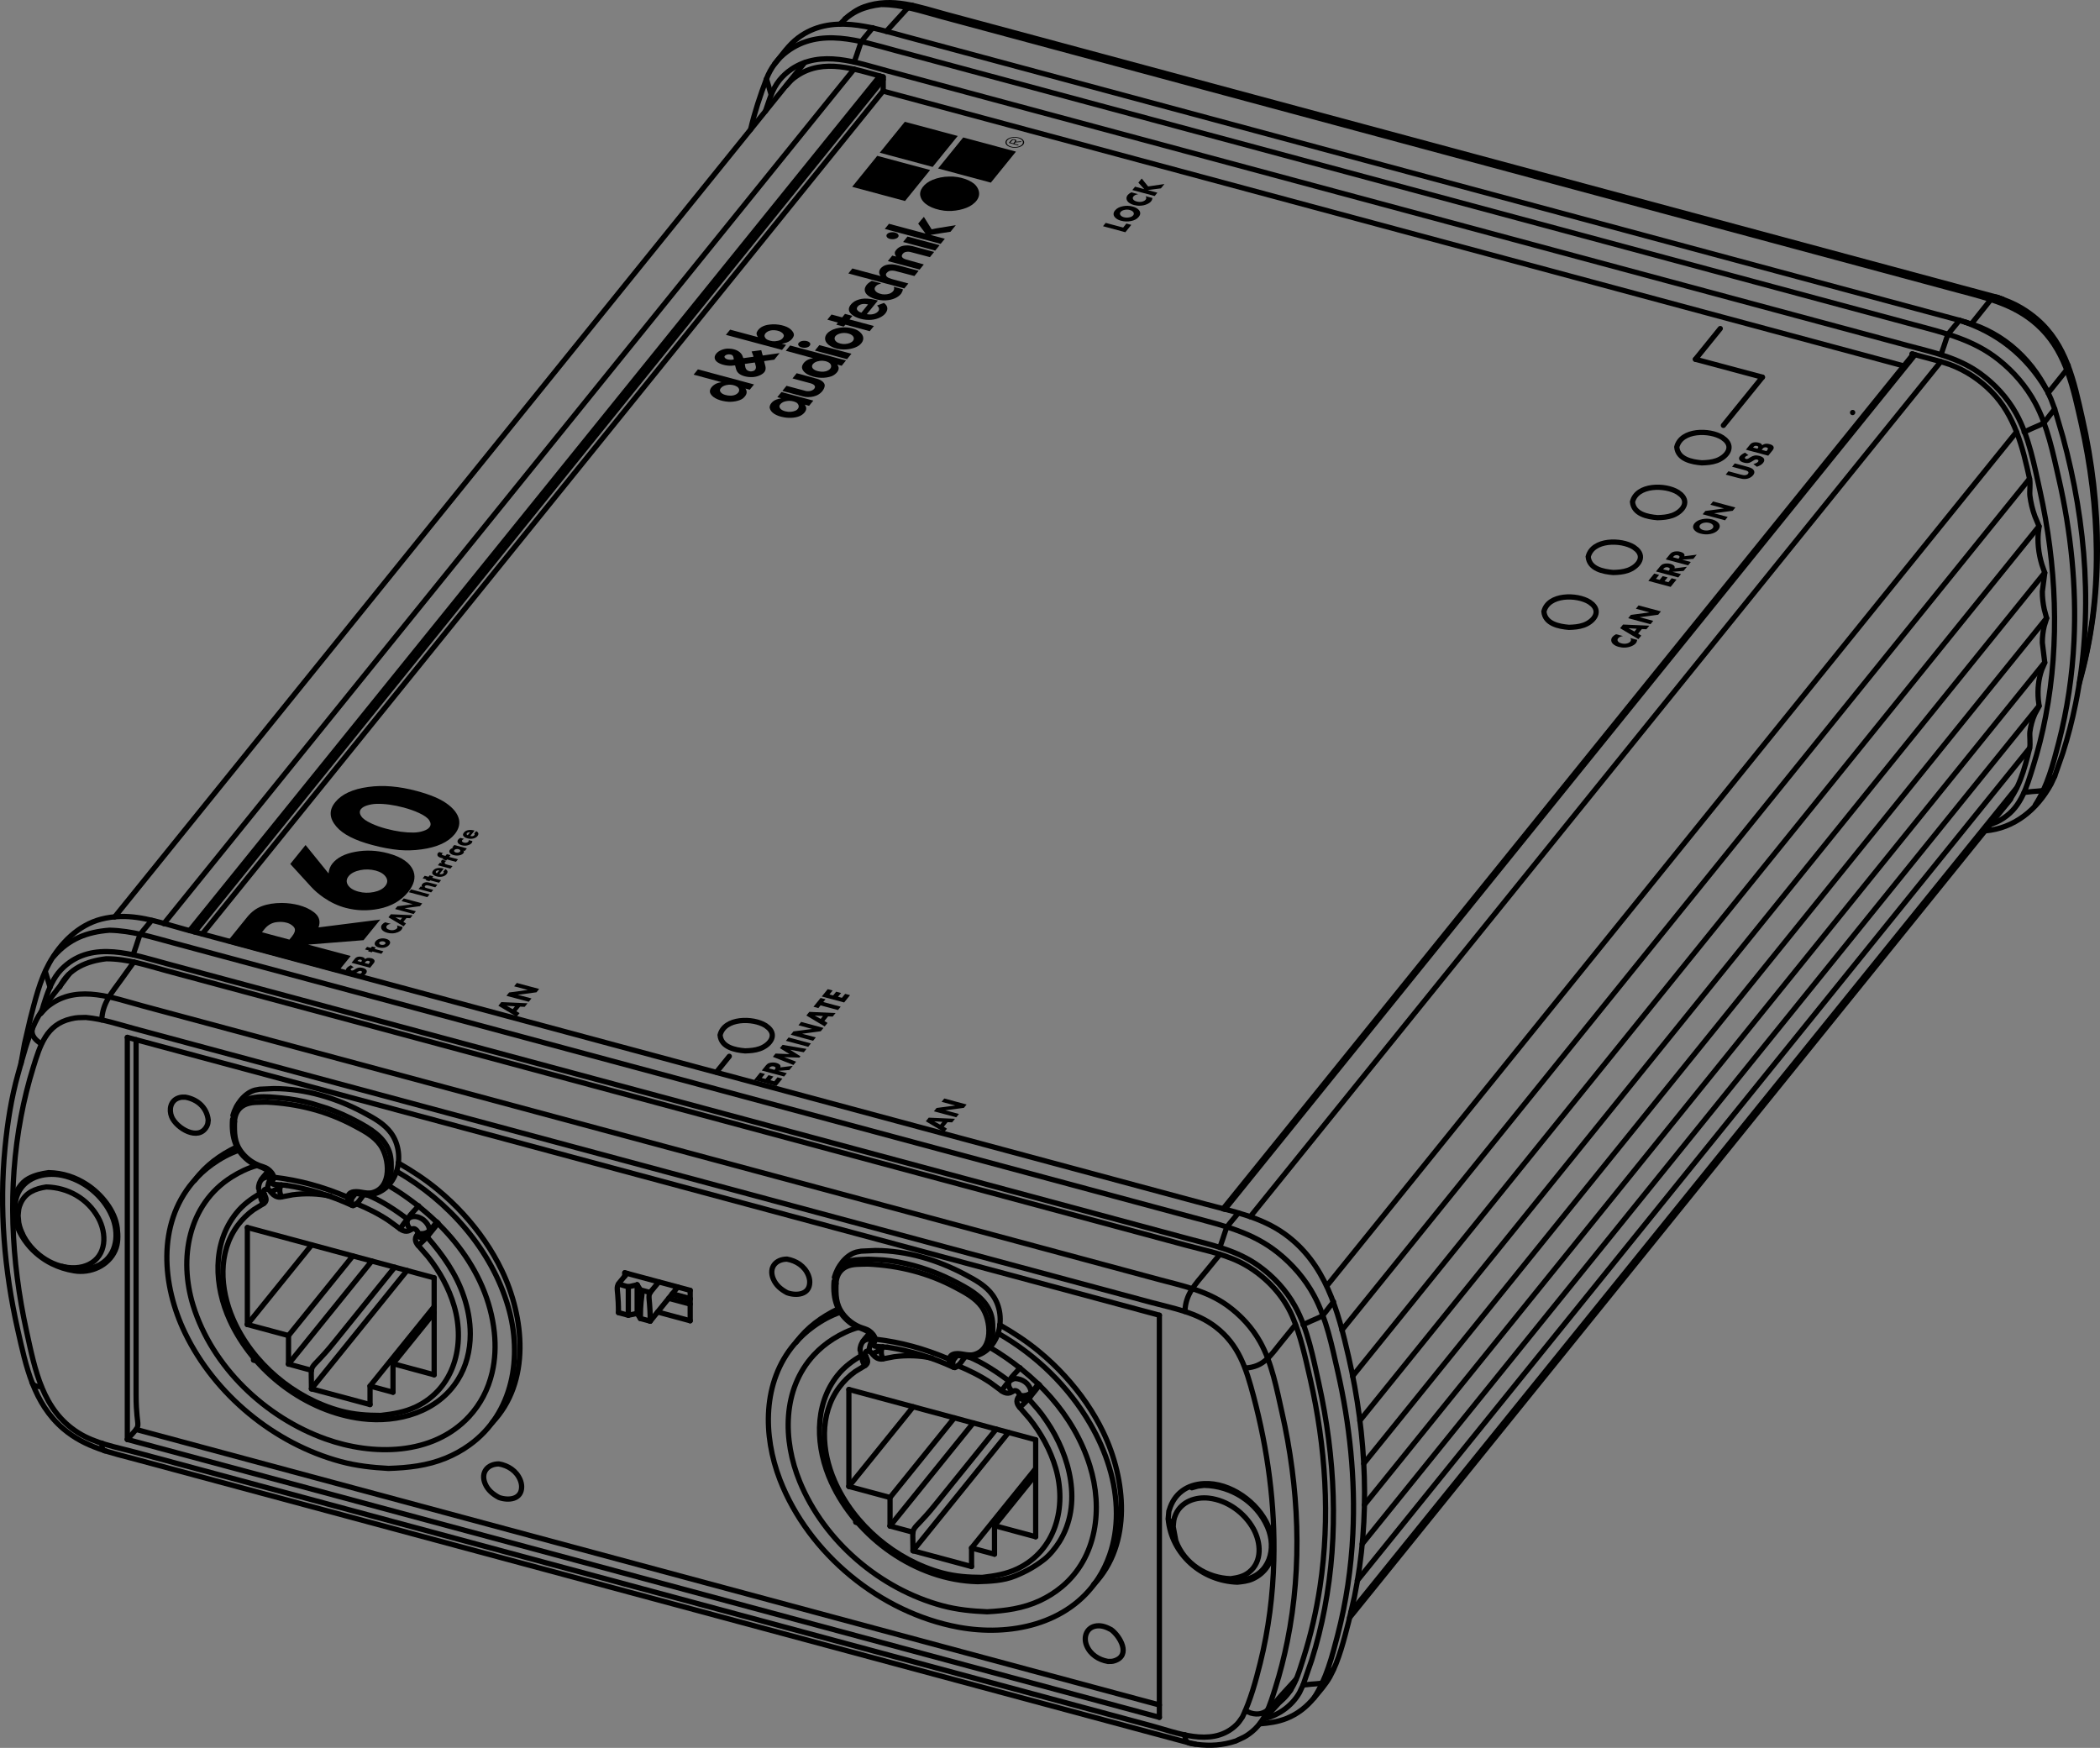 <?xml version="1.0" encoding="utf-8"?>
<!DOCTYPE svg PUBLIC "-//W3C//DTD SVG 1.1//EN" "http://www.w3.org/Graphics/SVG/1.1/DTD/svg11.dtd">
<!-- Generator: PTC Arbortext IsoDraw 7.3 -->
<svg id="Standardebene" width="100%" height="100%" viewBox="0 0 120.237 100.078"
 xmlns="http://www.w3.org/2000/svg" xmlns:xlink="http://www.w3.org/1999/xlink"
 xmlns:itedo="http://www.itedo.com/svgfilter/1.0" xmlns:extra="http://www.itedo.com/svgfilter/1.0/extra"
 xmlns:_DEFAULT_DTD_="http://www.itedo.com/svgfilter/1.0/DTD/_DEFAULT_DTD_"
 fill-rule="evenodd" clip-rule="evenodd" stroke="#000000" stroke-linecap="round" fill="none" xml:space="preserve">
 <rect x="0" y="0" width="120.237" height="100.078" fill="#808080" stroke="none"/>
 <line stroke-width="0.3" stroke-linecap="butt" x1="46.064" y1="3.594" x2="6.564" y2="52.503"/>
 <line stroke-width="0.3" stroke-linecap="butt" x1="48.902" y1="3.955" x2="9.382" y2="52.887"/>
 <line stroke-width="0.3" stroke-linecap="butt" x1="50.377" y1="4.351" x2="10.856" y2="53.283"/>
 <line stroke-width="0.3" stroke-linecap="butt" x1="50.569" y1="4.549" x2="11.147" y2="53.362"/>
 <line stroke-width="0.3" stroke-linecap="butt" x1="50.569" y1="5.201" x2="11.58" y2="53.478"/>
 <line stroke-width="0.3" stroke-linecap="butt" x1="109.546" y1="20.28" x2="70.027" y2="69.215"/>
 <line stroke-width="0.3" stroke-linecap="butt" x1="109.649" y1="20.309" x2="70.129" y2="69.242"/>
 <line stroke-width="0.3" stroke-linecap="butt" x1="111.123" y1="20.705" x2="71.584" y2="69.664"/>
 <line stroke-width="0.3" stroke-linecap="butt" x1="115.457" y1="24.731" x2="75.977" y2="73.614"/>
 <line stroke-width="0.3" stroke-linecap="butt" x1="116.203" y1="27.41" x2="76.832" y2="76.159"/>
 <line stroke-width="0.3" stroke-linecap="butt" x1="116.746" y1="30.129" x2="77.444" y2="78.795"/>
 <line stroke-width="0.3" stroke-linecap="butt" x1="117.072" y1="32.789" x2="77.856" y2="81.343"/>
 <line stroke-width="0.3" stroke-linecap="butt" x1="117.18" y1="35.389" x2="78.081" y2="83.801"/>
 <line stroke-width="0.3" stroke-linecap="butt" x1="117.072" y1="37.929" x2="78.114" y2="86.168"/>
 <line stroke-width="0.3" stroke-linecap="butt" x1="116.75" y1="40.414" x2="77.993" y2="88.403"/>
 <line stroke-width="0.3" stroke-linecap="butt" x1="116.206" y1="42.838" x2="77.712" y2="90.5"/>
 <line stroke-width="0.3" stroke-linecap="butt" x1="115.117" y1="45.761" x2="77.272" y2="92.62"/>
 <line stroke-width="0.3" stroke-linecap="butt" x1="115.472" y1="45.101" x2="77.343" y2="92.313"/>
 <line stroke-width="0.3" stroke-linecap="butt" x1="72.155" y1="98.677" x2="73.906" y2="96.76"/>
 <line stroke-width="0.3" stroke-linecap="butt" x1="7.29" y1="59.396" x2="7.29" y2="82.42"/>
 <line stroke-width="0.3" stroke-linecap="butt" x1="7.791" y1="81.846" x2="66.381" y2="97.621"/>
 <line stroke-width="0.3" stroke-linecap="butt" x1="66.381" y1="75.305" x2="66.381" y2="98.329"/>
 <line stroke-width="0.3" stroke-linecap="butt" x1="7.29" y1="82.42" x2="66.381" y2="98.329"/>
 <line stroke-width="0.3" stroke-linecap="butt" x1="66.381" y1="75.305" x2="7.29" y2="59.396"/>
 <line stroke-width="0.3" stroke-linecap="butt" x1="14.518" y1="77.718" x2="14.518" y2="77.873"/>
 <line stroke-width="0.3" stroke-linecap="butt" x1="14.699" y1="77.921" x2="14.518" y2="77.873"/>
 <line stroke-width="0.3" stroke-linecap="butt" x1="39.518" y1="73.882" x2="35.773" y2="72.875"/>
 <line stroke-width="0.3" stroke-linecap="butt" x1="35.773" y1="73.07" x2="35.773" y2="72.875"/>
 <line stroke-width="0.3" stroke-linecap="butt" x1="38.287" y1="74.337" x2="39.518" y2="74.668"/>
 <line stroke-width="0.3" stroke-linecap="butt" x1="39.518" y1="75.623" x2="39.518" y2="73.882"/>
 <line stroke-width="0.3" stroke-linecap="butt" x1="37.654" y1="75.121" x2="39.518" y2="75.623"/>
 <line stroke-width="0.3" stroke-linecap="butt" x1="49.14" y1="87.194" x2="49" y2="87.156"/>
 <line stroke-width="0.3" stroke-linecap="butt" x1="49" y1="87.039" x2="49" y2="87.156"/>
 <path stroke-width="0.3" stroke-linecap="butt" d="M68.438 99.862C68.438 99.862 68.438 99.862 68.009 99.772C68.009 99.772 68.009 99.772 66.078 99.253C66.078 99.253 66.078 99.253 7.926 83.596C6.349 83.171 4.876 82.882 3.617 81.802C1.915 80.341 1.488 78.23 1.012 76.121C0.244 72.719 -0.051 69.188 0.288 65.712C0.426 64.298 0.648 62.853 1.036 61.484C1.316 60.49 1.569 59.463 2.019 58.527C2.485 57.558 3.306 56.674 3.93 55.804"/>
 <path stroke-width="0.3" stroke-linecap="butt" d="M2.326 58.043C2.586 57.762 2.633 57.679 2.955 57.463C4.556 56.381 6.506 57.149 8.167 57.595C8.167 57.595 8.167 57.595 66.319 73.251C67.724 73.631 69.075 73.891 70.268 74.748C71.034 75.302 71.694 76.016 72.155 76.843C72.828 78.054 73.096 79.524 73.397 80.856C74.368 85.15 74.581 89.65 73.706 93.978C73.525 94.878 73.298 95.769 73.022 96.644C72.703 97.652 72.436 98.599 71.561 99.246C71.263 99.468 71.191 99.48 70.856 99.638"/>
 <path stroke-width="0.3" stroke-linecap="butt" d="M67.841 99.329C67.861 99.795 67.998 99.813 68.51 99.878C69.311 99.98 69.996 99.933 70.762 99.683"/>
 <path stroke-width="0.3" stroke-linecap="butt" d="M71.14 98.305C71.602 97.334 71.897 96.257 72.156 95.218C72.634 93.299 72.884 91.325 72.933 89.349C73.016 86.174 72.584 82.996 71.769 79.93C71.349 78.353 70.936 77.007 69.608 75.981C68.519 75.141 67.218 74.924 65.911 74.572C65.911 74.572 65.911 74.572 7.759 58.915C6.77 58.649 5.907 58.35 4.915 58.256C4.543 58.267 4.424 58.25 4.062 58.335C2.647 58.664 2.294 59.857 1.902 61.121C1.616 62.042 1.383 62.978 1.205 63.927C0.437 67.981 0.634 72.18 1.515 76.2C2.004 78.433 2.423 80.736 4.477 82.034C5.464 82.656 6.655 82.855 7.759 83.153C7.759 83.153 7.759 83.153 65.911 98.81C67.361 99.2 69.296 100.025 70.658 98.878C70.915 98.659 70.947 98.578 71.14 98.305z"/>
 <path stroke-width="0.3" stroke-linecap="butt" d="M71.305 97.957C71.305 97.957 71.305 97.957 71.617 98.085C72.493 98.334 72.832 97.65 73.393 97.037C73.393 97.037 73.393 97.037 74.209 96.146"/>
 <path stroke-width="0.3" stroke-linecap="butt" d="M69.725 90.325C70.234 90.46 70.728 90.552 71.254 90.447C72.694 90.159 73.102 88.671 72.572 87.436C71.951 85.992 70.486 85.069 68.938 85.046C68.46 85.105 68.694 85.058 68.239 85.186"/>
 <path stroke-width="0.3" stroke-linecap="butt" d="M71.305 78.328C72.361 78.266 72.721 77.641 73.375 76.834C73.375 76.834 73.375 76.834 74.173 75.85"/>
 <path stroke-width="0.3" stroke-linecap="butt" d="M67.843 75.093C67.879 74.09 68.415 73.569 69.048 72.796C69.048 72.796 69.048 72.796 69.846 71.82"/>
 <path stroke-width="0.3" stroke-linecap="butt" d="M5.828 58.396C5.863 57.432 6.395 56.851 6.95 56.076C6.95 56.076 6.95 56.076 7.665 55.079"/>
 <path stroke-width="0.3" stroke-linecap="butt" d="M1.855 58.886C1.754 59.29 2.047 59.567 2.366 59.768"/>
 <path stroke-width="0.3" stroke-linecap="butt" d="M0.883 69.543C0.856 69.18 0.843 68.849 0.963 68.498C1.33 67.42 2.52 67.084 3.548 67.295C4.785 67.549 5.913 68.463 6.41 69.623C6.828 70.591 6.73 71.828 5.735 72.399C5.416 72.581 5.091 72.635 4.732 72.68"/>
 <path stroke-width="0.3" stroke-linecap="butt" d="M3.565 72.512C4.088 72.652 3.826 72.599 4.351 72.674"/>
 <path stroke-width="0.3" stroke-linecap="butt" d="M1.282 70.656C1.038 70.171 1.145 70.418 0.964 69.912"/>
 <path stroke-width="0.3" stroke-linecap="butt" d="M2.366 79.397C2.153 79.388 1.919 79.373 1.829 79.152"/>
 <path stroke-width="0.3" stroke-linecap="butt" d="M6.032 83.076C5.833 83.075 5.833 82.769 5.828 82.632"/>
 <path stroke-width="0.3" stroke-linecap="butt" d="M7.791 59.53C7.791 59.53 7.791 59.53 7.791 61.53C7.791 61.53 7.791 61.53 7.791 79.846C7.791 82.1 8.23 81.346 7.29 82.42"/>
 <line stroke-width="0.3" stroke-linecap="butt" x1="2.597" y1="55.63" x2="2.867" y2="56.533"/>
 <path stroke-width="0.3" stroke-linecap="butt" d="M73.284 97.441C74.082 96.811 74.328 95.888 74.629 94.944C75.055 93.608 75.368 92.236 75.578 90.849C76.173 86.891 75.903 82.832 75.015 78.939C74.743 77.754 74.474 76.48 73.989 75.361C73.465 74.156 72.51 73.146 71.387 72.477C70.322 71.844 69.099 71.62 67.917 71.301C67.917 71.301 67.917 71.301 9.557 55.588C8.349 55.262 7.315 54.898 6.086 54.896C4.985 55.024 3.923 55.448 3.42 56.515"/>
 <path stroke-width="0.3" stroke-linecap="butt" d="M1.201 60.902C1.201 60.902 1.201 60.902 1.405 59.752C1.405 59.752 1.405 59.752 1.732 58.344C2.003 57.301 2.282 56.128 2.806 55.176C3.45 54.009 4.487 52.963 5.802 52.625C6.161 52.533 6.53 52.485 6.902 52.475C8.167 52.442 9.416 52.896 10.614 53.219C10.614 53.219 10.614 53.219 68.974 68.93C70.557 69.358 72.189 69.674 73.546 70.647C75.89 72.328 76.609 75.03 77.221 77.712C78.245 82.2 78.471 86.906 77.548 91.433C77.548 91.433 77.548 91.433 77.221 92.84C76.95 93.882 76.67 95.055 76.147 96.007C75.914 96.43 75.537 96.853 75.243 97.207C74.805 97.736 74.299 98.141 73.655 98.396C73.158 98.591 72.659 98.659 72.132 98.701"/>
 <path stroke-width="0.3" stroke-linecap="butt" d="M2.363 57.991C2.522 57.429 2.751 56.664 3.071 56.101C3.226 55.826 3.42 55.582 3.653 55.369C5.333 53.823 7.66 54.668 9.557 55.18C9.557 55.18 9.557 55.18 67.917 70.893C69.397 71.292 70.81 71.578 72.067 72.48C72.912 73.084 73.635 73.868 74.141 74.778C74.885 76.114 75.185 77.739 75.512 79.212C76.447 83.436 76.656 87.852 75.84 92.114C75.65 93.111 75.405 94.093 75.099 95.061C75.099 95.061 75.099 95.061 74.608 96.481C74.608 96.481 74.608 96.481 74.403 96.915C73.978 97.662 73.239 98.195 72.409 98.4"/>
 <path stroke-width="0.3" stroke-linecap="butt" d="M75.243 97.206C75.938 96.134 76.269 94.852 76.587 93.626C77.081 91.727 77.364 89.778 77.459 87.82C77.611 84.691 77.284 81.549 76.587 78.498C76.259 77.06 75.948 75.507 75.243 74.192C74.73 73.233 74.001 72.391 73.15 71.713C71.707 70.566 70.096 70.188 68.338 69.715C68.338 69.715 68.338 69.715 9.98 54.003C8.693 53.658 7.58 53.293 6.267 53.261C4.961 53.365 3.945 53.762 3.075 54.762"/>
 <path stroke-width="0.3" stroke-linecap="butt" d="M74.608 96.481C76.055 96.296 75.486 96.631 76.355 95.554"/>
 <path stroke-width="0.3" stroke-linecap="butt" d="M76.355 74.534C75.463 75.638 76.025 75.174 74.608 75.849"/>
 <path stroke-width="0.3" stroke-linecap="butt" d="M69.847 71.412C70.385 69.92 70.009 70.56 70.903 69.45"/>
 <path stroke-width="0.3" stroke-linecap="butt" d="M8.682 52.698C7.786 53.807 8.162 53.167 7.626 54.659"/>
 <path stroke-width="0.3" stroke-linecap="butt" d="M119.039 39.171C120.453 34.223 120.358 28.946 119.228 23.951C118.751 21.839 118.323 19.727 116.617 18.265C116.338 18.027 116.043 17.815 115.728 17.628C115.304 17.376 114.864 17.196 114.394 17.047"/>
 <path stroke-width="0.3" stroke-linecap="butt" d="M112.87 18.551C112.87 18.551 112.87 18.551 114.004 17.129C114.201 16.884 114.391 17.047 114.673 17.141"/>
 <path stroke-width="0.3" stroke-linecap="butt" d="M119.079 38.938C120.438 34.186 120.231 28.995 119.152 24.213C118.718 22.295 118.325 20.295 116.903 18.847C115.548 17.466 113.897 17.1 112.072 16.609C112.072 16.609 112.072 16.609 53.921 0.953C52.716 0.628 51.679 0.262 50.453 0.258C49.499 0.369 48.767 0.658 48.107 1.371"/>
 <path stroke-width="0.3" stroke-linecap="butt" d="M48.377 1.08C48.716 0.797 49.061 0.537 49.484 0.387C51.093 -0.18 52.576 0.393 54.162 0.821C54.162 0.821 54.162 0.821 112.314 16.477C112.314 16.477 112.314 16.477 114.245 16.996C114.245 16.996 114.245 16.996 114.673 17.141"/>
 <path stroke-width="0.3" stroke-linecap="butt" d="M50.746 1.796C50.746 1.796 50.746 1.796 51.99 0.433C52.051 0.366 52.151 0.262 52.253 0.311"/>
 <path stroke-width="0.3" stroke-linecap="butt" d="M117.265 22.503C117.265 22.503 117.265 22.503 118.331 21.173C118.397 21.092 118.414 21.019 118.412 20.92"/>
 <line stroke-width="0.3" stroke-linecap="butt" x1="43.884" y1="4.519" x2="44.154" y2="5.423"/>
 <line stroke-width="0.3" stroke-linecap="butt" x1="109.004" y1="20.952" x2="50.569" y2="5.219"/>
 <line stroke-width="0.3" stroke-linecap="butt" x1="50.569" y1="4.403" x2="50.569" y2="5.219"/>
 <line stroke-width="0.3" stroke-linecap="butt" x1="109.478" y1="20.263" x2="109.478" y2="20.364"/>
 <path stroke-width="0.3" stroke-linecap="butt" d="M113.655 47.572C115.335 47.436 116.634 46.35 117.433 44.896C117.433 44.896 117.433 44.896 117.644 44.442C117.644 44.442 117.644 44.442 118.111 43.103C118.403 42.189 118.644 41.261 118.834 40.322C119.868 35.256 119.462 29.978 118.111 25.013C118.111 25.013 118.111 25.013 117.644 23.422C117.644 23.422 117.644 23.422 117.433 22.856C116.531 20.731 114.778 19.051 112.53 18.446"/>
 <path stroke-width="0.3" stroke-linecap="butt" d="M112.191 18.339C111.296 19.449 111.671 18.807 111.135 20.3"/>
 <path stroke-width="0.3" stroke-linecap="butt" d="M43.828 6.363C44.042 5.743 44.206 5.123 44.619 4.602C44.816 4.355 45.051 4.141 45.311 3.964C47.021 2.817 49.063 3.589 50.844 4.068C50.844 4.068 50.844 4.068 109.203 19.78C110.683 20.179 112.097 20.466 113.355 21.368C114.198 21.974 114.923 22.757 115.429 23.667C116.173 25.004 116.471 26.626 116.799 28.1C117.733 32.325 117.944 36.74 117.128 41.003C116.938 41.999 116.691 42.982 116.387 43.95C116.04 45.049 115.736 46.156 114.736 46.828C114.397 47.055 114.302 47.073 113.944 47.213"/>
 <path stroke-width="0.3" stroke-linecap="butt" d="M109.478 20.263C109.478 20.263 109.478 20.263 111.135 20.708C111.135 20.708 111.135 20.708 111.659 20.879C112.549 21.21 113.361 21.751 114.025 22.426C115.353 23.775 115.816 25.618 116.206 27.422C116.263 27.681 116.195 28.157 116.224 28.39C116.274 28.786 116.371 29.181 116.507 29.557C116.507 29.557 116.507 29.557 116.751 30.141C116.751 30.141 116.751 30.141 116.703 30.504C116.679 30.786 116.683 31.068 116.712 31.35C116.745 31.675 116.813 32 116.906 32.314C116.906 32.314 116.906 32.314 117.075 32.799C117.075 32.799 117.075 32.799 116.935 33.871C116.932 34.2 116.975 34.563 117.045 34.884C117.045 34.884 117.045 34.884 117.183 35.401C117.183 35.401 117.183 35.401 117.045 35.843C116.971 36.146 116.932 36.485 116.935 36.798C116.935 36.798 116.935 36.798 117.075 37.944C117.075 37.944 117.075 37.944 116.906 38.338C116.808 38.615 116.743 38.905 116.712 39.198C116.682 39.478 116.68 39.759 116.703 40.039C116.703 40.039 116.703 40.039 116.751 40.429C116.751 40.429 116.751 40.429 116.507 40.881C116.364 41.204 116.271 41.546 116.224 41.896C116.195 42.112 116.266 42.612 116.206 42.853C115.918 44.03 115.587 45.289 114.746 46.192"/>
 <path stroke-width="0.3" stroke-linecap="butt" d="M117.643 44.442C116.774 45.518 117.343 45.185 115.894 45.371"/>
 <path stroke-width="0.3" stroke-linecap="butt" d="M42.975 7.418C43.203 6.437 43.527 5.459 43.884 4.519C44 4.211 44.164 3.914 44.362 3.65C44.561 3.386 44.795 3.153 45.061 2.955C46.942 1.548 49.246 2.347 51.268 2.891C51.268 2.891 51.268 2.891 109.626 18.605C111.384 19.077 112.995 19.454 114.438 20.602C115.289 21.278 116.016 22.12 116.531 23.08C117.236 24.396 117.546 25.948 117.875 27.387C118.572 30.437 118.899 33.581 118.748 36.71C118.653 38.667 118.368 40.616 117.875 42.514C117.555 43.741 117.225 45.021 116.531 46.095"/>
 <path stroke-width="0.3" stroke-linecap="butt" d="M45.009 4.913C45.27 4.634 45.32 4.549 45.639 4.336C47.167 3.309 48.972 3.972 50.569 4.403"/>
 <path stroke-width="0.3" stroke-linecap="butt" d="M48.912 3.548C49.45 2.055 49.073 2.695 49.969 1.587"/>
 <path stroke-width="0.3" stroke-linecap="butt" d="M44.362 3.65C44.771 3.144 45.164 2.567 45.695 2.169C47.575 0.764 49.878 1.563 51.901 2.107C51.901 2.107 51.901 2.107 110.26 17.82C110.26 17.82 110.26 17.82 112.191 18.339C112.191 18.339 112.191 18.339 112.614 18.469"/>
 <path stroke-width="0.3" stroke-linecap="butt" d="M112.191 18.339C114.352 19.024 116.01 20.347 117.165 22.297"/>
 <path stroke-width="0.3" stroke-linecap="butt" d="M115.894 24.737C117.313 24.062 116.751 24.527 117.644 23.422"/>
 <line stroke-width="0.3" stroke-linecap="butt" x1="17.833" y1="79.519" x2="21.187" y2="80.421"/>
 <line stroke-width="0.3" stroke-linecap="butt" x1="21.187" y1="79.361" x2="22.501" y2="79.715"/>
 <line stroke-width="0.3" stroke-linecap="butt" x1="24.858" y1="78.716" x2="22.501" y2="78.081"/>
 <line stroke-width="0.3" stroke-linecap="butt" x1="24.858" y1="78.716" x2="24.858" y2="73.165"/>
 <line stroke-width="0.3" stroke-linecap="butt" x1="14.163" y1="70.284" x2="24.858" y2="73.165"/>
 <line stroke-width="0.3" stroke-linecap="butt" x1="14.163" y1="75.837" x2="14.163" y2="70.284"/>
 <line stroke-width="0.3" stroke-linecap="butt" x1="16.519" y1="76.471" x2="14.163" y2="75.837"/>
 <line stroke-width="0.3" stroke-linecap="butt" x1="17.847" y1="71.277" x2="14.163" y2="75.837"/>
 <line stroke-width="0.3" stroke-linecap="butt" x1="17.833" y1="78.459" x2="16.519" y2="78.103"/>
 <line stroke-width="0.3" stroke-linecap="butt" x1="21.286" y1="72.203" x2="16.519" y2="78.103"/>
 <line stroke-width="0.3" stroke-linecap="butt" x1="23.304" y1="72.746" x2="17.833" y2="79.519"/>
 <path stroke-width="0.3" stroke-linecap="butt" d="M22.731 67.082C25.667 68.76 28.14 71.54 29.097 74.822C29.925 77.662 29.399 80.927 26.876 82.739C26.457 83.043 26 83.292 25.521 83.489C24.46 83.924 23.379 84.04 22.245 84.078C21.309 84.025 20.419 83.93 19.51 83.686C15.707 82.662 12.301 79.864 10.589 76.311C9.285 73.605 8.984 70.123 11.037 67.691C11.364 67.305 11.734 66.965 12.144 66.67C12.611 66.334 13.128 66.051 13.672 65.861"/>
 <path stroke-width="0.3" stroke-linecap="butt" d="M20.818 68.409C20.731 68.519 20.475 68.96 20.231 69.033C19.914 68.974 19.774 68.427 20.105 68.283C20.469 68.123 20.916 68.39 21.314 68.289C22.457 68.001 22.315 66.313 21.766 65.551C21.403 65.045 20.838 64.75 20.301 64.462C18.713 63.609 17.045 63.189 15.255 63.103C14.856 63.121 14.358 63.075 13.978 63.274C13.615 63.466 13.438 63.829 13.428 64.227C13.41 64.867 13.416 65.412 13.808 65.941C14.055 66.272 14.394 66.54 14.774 66.703C14.961 66.784 15.162 66.813 15.332 66.932C15.481 67.037 15.644 67.215 15.676 67.405C15.695 67.522 15.435 67.789 15.699 67.813C15.699 67.813 15.699 67.813 16.403 67.87"/>
 <path stroke-width="0.3" stroke-linecap="butt" d="M20.402 68.921C21.059 69.192 21.679 69.498 22.271 69.897C22.271 69.897 22.271 69.897 22.905 70.361C22.905 70.361 22.905 70.361 22.996 70.421C23.109 70.483 23.248 70.518 23.375 70.48C23.562 70.424 23.658 70.239 23.853 70.441C24.032 70.629 23.847 70.691 23.797 70.865C23.763 70.989 23.804 71.12 23.873 71.224C23.873 71.224 23.873 71.224 23.94 71.307C23.94 71.307 23.94 71.307 24.504 71.954C25.172 72.796 25.705 73.759 26.007 74.795C26.649 77.006 26.016 79.498 23.82 80.548C23.167 80.858 22.513 80.962 21.804 81.043C21.018 81.042 20.282 80.995 19.516 80.79C16.844 80.072 14.445 78.057 13.339 75.513C12.6 73.811 12.457 71.712 13.612 70.156C13.867 69.813 14.176 69.512 14.522 69.263C14.522 69.263 14.522 69.263 15.08 68.921C15.08 68.921 15.08 68.921 15.147 68.875C15.333 68.697 15.179 68.498 15.106 68.317C15.07 68.23 15.096 68.123 15.195 68.093C15.378 68.037 15.471 68.212 15.568 68.323C15.681 68.453 15.849 68.548 16.024 68.545C16.024 68.545 16.024 68.545 16.114 68.533C16.114 68.533 16.114 68.533 16.75 68.411C17.463 68.314 18.217 68.335 18.92 68.49"/>
 <path stroke-width="0.3" stroke-linecap="butt" d="M13.335 63.868C13.497 63.264 13.971 62.597 14.593 62.417C14.593 62.417 14.593 62.417 14.867 62.366C14.867 62.366 14.867 62.366 15.689 62.329C17.486 62.332 19.265 62.869 20.841 63.716C21.417 64.025 22.006 64.343 22.396 64.882C23.309 66.152 22.736 68.313 21.042 68.426C20.838 68.411 20.649 68.376 20.446 68.338C20.446 68.338 20.446 68.338 20.274 68.356"/>
 <path stroke-width="0.3" stroke-linecap="butt" d="M19.881 68.537C18.501 67.954 17.164 67.578 15.676 67.405"/>
 <path stroke-width="0.3" stroke-linecap="butt" d="M13.314 64.102C13.24 65.103 13.492 65.962 14.352 66.548C14.753 66.82 15.314 66.831 15.551 67.296"/>
 <path stroke-width="0.3" stroke-linecap="butt" d="M15.08 68.921C14.981 68.772 14.888 68.584 14.939 68.399"/>
 <path stroke-width="0.3" stroke-linecap="butt" d="M14.897 68.331C14.371 68.647 13.909 68.981 13.522 69.468C12.125 71.216 12.269 73.652 13.157 75.593C14.5 78.534 17.509 80.837 20.734 81.233C22.795 81.484 25.064 80.85 26.214 79.004C26.452 78.623 26.629 78.21 26.746 77.778C26.871 77.319 26.925 76.858 26.926 76.382C26.928 75.655 26.791 74.927 26.559 74.237C26.12 72.927 25.35 71.846 24.449 70.817"/>
 <path stroke-width="0.3" stroke-linecap="butt" d="M14.693 66.739C14.201 66.873 13.693 67.12 13.262 67.394C10.763 68.971 10.23 72.072 11.057 74.745C12.148 78.278 15.196 81.159 18.64 82.391C21.336 83.358 24.772 83.353 26.856 81.108C27.178 80.76 27.452 80.373 27.673 79.953C27.899 79.522 28.065 79.067 28.176 78.594C28.353 77.84 28.385 77.057 28.303 76.287C27.914 72.629 25.257 69.662 22.207 67.855"/>
 <path stroke-width="0.3" stroke-linecap="butt" d="M28.175 81.462C30.402 79.132 30.018 75.409 28.728 72.733C28.451 72.156 28.123 71.594 27.76 71.066C27.387 70.519 26.971 69.998 26.524 69.51C26.068 69.013 25.579 68.549 25.057 68.118C24.35 67.533 23.594 67.04 22.797 66.584"/>
 <path stroke-width="0.3" stroke-linecap="butt" d="M13.56 63.341C14.208 62.649 15.262 62.786 16.131 62.868C16.714 62.923 17.295 63.031 17.861 63.185C17.861 63.185 17.861 63.185 18.731 63.456C19.318 63.665 19.89 63.92 20.439 64.215C21.204 64.625 21.984 65.081 22.291 65.944C22.429 66.338 22.403 66.771 22.393 67.18C22.387 67.444 22.318 67.638 22.196 67.868"/>
 <path stroke-width="0.3" stroke-linecap="butt" d="M23.346 69.808C22.617 69.275 21.887 68.772 21.047 68.426"/>
 <path stroke-width="0.3" stroke-linecap="butt" d="M13.428 64.227C13.33 64.191 13.33 64.183 13.33 64.073"/>
 <path stroke-width="0.3" stroke-linecap="butt" d="M11.143 67.581C11.778 66.727 12.602 66.126 13.556 65.67"/>
 <path stroke-width="0.3" stroke-linecap="butt" d="M11.922 64.132C11.845 63.417 11.308 62.944 10.618 62.822C10.451 62.823 10.388 62.808 10.228 62.862C9.762 63.018 9.659 63.53 9.83 63.947C10.096 64.591 11.371 65.373 11.839 64.486C11.913 64.344 11.903 64.29 11.922 64.132z"/>
 <path stroke-width="0.3" stroke-linecap="butt" d="M28.571 85.742C29.106 85.933 29.867 85.864 29.867 85.129C29.867 84.992 29.835 84.856 29.783 84.73C29.568 84.213 29.094 83.912 28.564 83.819C27.916 83.823 27.51 84.302 27.774 84.944C27.929 85.319 28.225 85.557 28.571 85.742z"/>
 <path stroke-width="0.3" stroke-linecap="butt" d="M16.359 67.864C17.71 68.075 18.931 68.456 20.175 69.022"/>
 <path stroke-width="0.3" stroke-linecap="butt" d="M20.347 68.341C20.193 68.531 20.155 68.668 19.931 68.677"/>
 <path stroke-width="0.3" stroke-linecap="butt" d="M20.128 68.983C20.128 68.79 20.077 68.564 20.208 68.402"/>
 <path stroke-width="0.3" stroke-linecap="butt" d="M15.506 68.239C15.728 68.156 15.955 68.034 16.108 67.846"/>
 <path stroke-width="0.3" stroke-linecap="butt" d="M14.804 68.042C14.797 67.611 15.102 67.37 15.368 67.043"/>
 <path stroke-width="0.3" stroke-linecap="butt" d="M14.962 67.543C15.144 67.393 15.353 67.361 15.58 67.442"/>
 <path stroke-width="0.3" stroke-linecap="butt" d="M15.528 67.424C15.39 67.623 15.33 67.852 15.316 68.093"/>
 <path stroke-width="0.3" stroke-linecap="butt" d="M16.097 67.856C15.968 68.075 16.013 68.313 16.114 68.533"/>
 <path stroke-width="0.3" stroke-linecap="butt" d="M14.839 68.203C14.875 68.287 14.913 68.361 14.964 68.436"/>
 <path stroke-width="0.3" stroke-linecap="butt" d="M14.939 68.4C15 68.444 15.077 68.4 15.138 68.376"/>
 <path stroke-width="0.3" stroke-linecap="butt" d="M23.94 71.307C24.396 70.942 24.714 70.489 25.085 70.031"/>
 <path stroke-width="0.3" stroke-linecap="butt" d="M22.905 70.361C23.071 70.15 23.274 69.765 23.55 69.68C23.94 69.561 24.379 69.858 24.535 70.206C24.655 70.48 24.582 70.871 24.239 70.905C24.092 70.882 23.995 70.825 23.882 70.73"/>
 <path stroke-width="0.3" stroke-linecap="butt" d="M23.966 69.04C23.573 69.527 22.995 69.879 23.515 70.394"/>
 <path stroke-width="0.3" stroke-linecap="butt" d="M23.931 70.617C24.504 70.728 24.661 70.397 25.012 69.962"/>
 <polyline stroke-width="0.3" stroke-linecap="butt" points="21.187 80.421 21.187 79.361 22.443 77.805 24.858 74.816"/>
 <polyline stroke-width="0.3" stroke-linecap="butt" points="22.501 79.715 22.501 78.081 24.858 75.164"/>
 <polyline stroke-width="0.3" stroke-linecap="butt" points="20.202 71.911 17.777 74.915 16.519 76.471 16.519 78.103"/>
 <path stroke-width="0.3" stroke-linecap="butt" d="M17.833 79.519C17.833 77.792 17.611 78.733 19.091 76.903C19.091 76.903 19.091 76.903 21.344 74.112C21.344 74.112 21.344 74.112 22.6 72.557"/>
 <line stroke-width="0.3" stroke-linecap="butt" x1="48.603" y1="79.557" x2="59.298" y2="82.436"/>
 <line stroke-width="0.3" stroke-linecap="butt" x1="59.298" y1="87.989" x2="59.298" y2="82.436"/>
 <line stroke-width="0.3" stroke-linecap="butt" x1="56.941" y1="87.355" x2="59.298" y2="87.989"/>
 <line stroke-width="0.3" stroke-linecap="butt" x1="55.627" y1="88.634" x2="56.941" y2="88.987"/>
 <line stroke-width="0.3" stroke-linecap="butt" x1="55.627" y1="89.695" x2="52.274" y2="88.792"/>
 <line stroke-width="0.3" stroke-linecap="butt" x1="52.274" y1="88.792" x2="57.744" y2="82.019"/>
 <line stroke-width="0.3" stroke-linecap="butt" x1="50.96" y1="87.376" x2="52.274" y2="87.73"/>
 <line stroke-width="0.3" stroke-linecap="butt" x1="55.725" y1="81.474" x2="50.96" y2="87.376"/>
 <line stroke-width="0.3" stroke-linecap="butt" x1="48.603" y1="85.108" x2="50.96" y2="85.743"/>
 <line stroke-width="0.3" stroke-linecap="butt" x1="52.286" y1="80.549" x2="48.603" y2="85.108"/>
 <line stroke-width="0.3" stroke-linecap="butt" x1="48.603" y1="79.557" x2="48.603" y2="85.108"/>
 <path stroke-width="0.3" stroke-linecap="butt" d="M48.11 75.134C47.569 75.322 47.049 75.606 46.584 75.942C46.173 76.237 45.802 76.578 45.476 76.965C43.648 79.131 43.679 82.192 44.655 84.724C46.295 88.971 50.406 92.34 54.875 93.168C57.801 93.712 61.155 93.025 62.871 90.388C63.149 89.962 63.371 89.501 63.537 89.022C63.799 88.265 63.92 87.462 63.92 86.662C63.92 84.853 63.325 83.079 62.423 81.527C61.176 79.379 59.323 77.585 57.171 76.355"/>
 <path stroke-width="0.3" stroke-linecap="butt" d="M55.258 77.682C55.17 77.792 54.914 78.233 54.67 78.305C54.353 78.245 54.213 77.7 54.545 77.555C54.908 77.396 55.354 77.662 55.753 77.561C56.896 77.275 56.756 75.584 56.207 74.823C55.843 74.317 55.277 74.022 54.74 73.733C53.152 72.882 51.484 72.462 49.694 72.376C49.296 72.394 48.798 72.347 48.418 72.546C48.055 72.739 47.878 73.1 47.868 73.5C47.85 74.141 47.854 74.686 48.249 75.213C48.496 75.546 48.834 75.813 49.213 75.975C49.401 76.055 49.601 76.085 49.771 76.203C49.921 76.308 50.085 76.489 50.115 76.677C50.134 76.793 49.874 77.061 50.139 77.085C50.139 77.085 50.139 77.085 50.844 77.143"/>
 <path stroke-width="0.3" stroke-linecap="butt" d="M54.841 78.194C55.497 78.465 56.119 78.772 56.71 79.168C56.71 79.168 56.71 79.168 57.345 79.634C57.345 79.634 57.345 79.634 57.435 79.694C57.548 79.757 57.688 79.79 57.814 79.753C58.002 79.697 58.098 79.51 58.292 79.713C58.472 79.902 58.287 79.965 58.237 80.138C58.201 80.262 58.244 80.394 58.314 80.495C58.314 80.495 58.314 80.495 58.381 80.579C58.381 80.579 58.381 80.579 58.944 81.227C59.612 82.069 60.146 83.031 60.447 84.066C61.088 86.278 60.456 88.772 58.259 89.82C57.607 90.132 56.953 90.233 56.244 90.316C55.457 90.314 54.722 90.266 53.956 90.061C51.284 89.344 48.886 87.328 47.78 84.784C47.039 83.084 46.896 80.984 48.052 79.429C48.307 79.084 48.615 78.784 48.962 78.534C48.962 78.534 48.962 78.534 49.52 78.194C49.52 78.194 49.52 78.194 49.588 78.147C49.774 77.969 49.618 77.769 49.545 77.59C49.509 77.501 49.536 77.394 49.636 77.364C49.817 77.311 49.911 77.484 50.009 77.596C50.119 77.725 50.289 77.82 50.463 77.816C50.463 77.816 50.463 77.816 50.554 77.805C50.554 77.805 50.554 77.805 51.189 77.683C51.902 77.587 52.658 77.608 53.359 77.763"/>
 <path stroke-width="0.3" stroke-linecap="butt" d="M47.774 73.14C47.936 72.537 48.411 71.868 49.031 71.691C49.031 71.691 49.031 71.691 49.305 71.638C49.305 71.638 49.305 71.638 50.128 71.6C51.926 71.605 53.704 72.143 55.28 72.989C55.856 73.296 56.445 73.614 56.835 74.156C57.75 75.424 57.176 77.585 55.482 77.698C55.277 77.683 55.088 77.649 54.886 77.611C54.886 77.611 54.886 77.611 54.713 77.629"/>
 <path stroke-width="0.3" stroke-linecap="butt" d="M54.32 77.81C52.939 77.227 51.603 76.85 50.115 76.677"/>
 <path stroke-width="0.3" stroke-linecap="butt" d="M56.646 77.128C59.265 78.677 61.488 80.974 62.404 83.938C63.152 86.356 62.823 89.174 60.78 90.867C60.405 91.177 59.996 91.433 59.557 91.64C58.585 92.096 57.581 92.228 56.521 92.286C55.64 92.248 54.805 92.168 53.95 91.938C50.389 90.978 47.192 88.257 45.789 84.831C44.82 82.466 44.776 79.546 46.604 77.573C46.929 77.224 47.299 76.92 47.701 76.665C48.134 76.393 48.64 76.146 49.134 76.012"/>
 <path stroke-width="0.3" stroke-linecap="butt" d="M49.945 77.51C50.168 77.429 50.396 77.305 50.548 77.118"/>
 <path stroke-width="0.3" stroke-linecap="butt" d="M54.615 78.295C53.371 77.728 52.151 77.347 50.799 77.135"/>
 <path stroke-width="0.3" stroke-linecap="butt" d="M49.99 76.567C49.755 76.105 49.192 76.093 48.792 75.819C47.932 75.234 47.679 74.376 47.755 73.375"/>
 <path stroke-width="0.3" stroke-linecap="butt" d="M47.868 73.5C47.771 73.465 47.771 73.454 47.771 73.346"/>
 <path stroke-width="0.3" stroke-linecap="butt" d="M56.636 77.141C56.758 76.911 56.826 76.718 56.834 76.453C56.844 76.043 56.869 75.611 56.729 75.215C56.424 74.353 55.643 73.897 54.878 73.487C54.329 73.192 53.759 72.938 53.171 72.728C52.606 72.527 52.023 72.367 51.432 72.26C50.665 72.12 50.496 72.138 49.725 72.099C49.015 72.132 48.496 72.084 48 72.612"/>
 <path stroke-width="0.3" stroke-linecap="butt" d="M57.237 75.856C58.033 76.313 58.789 76.805 59.497 77.391C60.018 77.822 60.506 78.284 60.963 78.784C61.411 79.272 61.826 79.792 62.201 80.338C62.561 80.867 62.89 81.427 63.167 82.004C64.456 84.682 64.841 88.406 62.613 90.734"/>
 <path stroke-width="0.3" stroke-linecap="butt" d="M58.381 80.579C58.835 80.215 59.155 79.762 59.524 79.304"/>
 <path stroke-width="0.3" stroke-linecap="butt" d="M58.323 80.004C58.67 80.296 59.134 80.12 59.02 79.615C58.924 79.197 58.524 78.945 58.119 78.93C57.75 78.995 57.564 79.355 57.345 79.634"/>
 <path stroke-width="0.3" stroke-linecap="butt" d="M57.786 79.081C57.057 78.548 56.326 78.045 55.485 77.698"/>
 <path stroke-width="0.3" stroke-linecap="butt" d="M54.371 77.95C54.594 77.941 54.634 77.802 54.786 77.614"/>
 <path stroke-width="0.3" stroke-linecap="butt" d="M54.567 78.256C54.567 78.061 54.518 77.837 54.649 77.674"/>
 <path stroke-width="0.3" stroke-linecap="butt" d="M59.451 79.236C59.143 79.617 59.051 79.882 58.588 79.917C58.588 79.917 58.588 79.917 58.371 79.89"/>
 <path stroke-width="0.3" stroke-linecap="butt" d="M57.954 79.667C57.435 79.152 58.012 78.799 58.405 78.313"/>
 <path stroke-width="0.3" stroke-linecap="butt" d="M58.889 80.09C59.374 80.643 59.524 80.778 59.935 81.387C61.267 83.352 61.997 86.123 60.655 88.278C60.447 88.611 60.11 89.031 59.798 89.277C59.262 89.695 58.765 89.972 58.134 90.23C57.448 90.512 56.704 90.537 55.975 90.561C52.447 90.483 49.048 88.045 47.597 84.865C46.709 82.924 46.564 80.489 47.96 78.739C48.348 78.254 48.811 77.92 49.338 77.602"/>
 <path stroke-width="0.3" stroke-linecap="butt" d="M50.554 77.805C50.453 77.584 50.408 77.347 50.537 77.129"/>
 <path stroke-width="0.3" stroke-linecap="butt" d="M49.807 76.314C49.542 76.643 49.237 76.884 49.244 77.313"/>
 <path stroke-width="0.3" stroke-linecap="butt" d="M49.378 77.671C49.329 77.856 49.42 78.043 49.52 78.194"/>
 <path stroke-width="0.3" stroke-linecap="butt" d="M49.968 76.697C49.829 76.897 49.77 77.125 49.756 77.367"/>
 <path stroke-width="0.3" stroke-linecap="butt" d="M49.402 76.816C49.585 76.665 49.793 76.634 50.018 76.715"/>
 <path stroke-width="0.3" stroke-linecap="butt" d="M49.404 77.709C49.353 77.632 49.314 77.56 49.28 77.474"/>
 <path stroke-width="0.3" stroke-linecap="butt" d="M49.578 77.649C49.578 77.649 49.578 77.649 49.445 77.691C49.393 77.689 49.414 77.698 49.38 77.674"/>
 <polyline stroke-width="0.3" stroke-linecap="butt" points="59.298 84.436 56.941 87.355 56.941 88.987"/>
 <polyline stroke-width="0.3" stroke-linecap="butt" points="55.627 89.695 55.627 88.634 56.884 87.078 59.298 84.088"/>
 <path stroke-width="0.3" stroke-linecap="butt" d="M52.274 88.792C52.274 87.063 52.051 88.006 53.53 86.174C53.53 86.174 53.53 86.174 55.783 83.385C55.783 83.385 55.783 83.385 57.039 81.828"/>
 <polyline stroke-width="0.3" stroke-linecap="butt" points="54.643 81.183 52.216 84.188 50.96 85.743 50.96 87.376"/>
 <path stroke-width="0.3" stroke-linecap="butt" d="M63.628 93.313C64.132 93.688 64.762 94.775 63.823 95.087C63.664 95.14 63.601 95.126 63.433 95.128C62.904 95.034 62.427 94.733 62.215 94.218C62.009 93.718 62.223 93.153 62.801 93.093C63.106 93.061 63.366 93.173 63.628 93.313z"/>
 <path stroke-width="0.3" stroke-linecap="butt" d="M45.067 74.018C45.6 74.207 46.362 74.14 46.362 73.405C46.362 73.266 46.329 73.132 46.277 73.004C46.064 72.489 45.588 72.188 45.057 72.093C44.411 72.099 44.006 72.578 44.271 73.219C44.424 73.593 44.72 73.832 45.067 74.018z"/>
 <path stroke-width="0.3" stroke-linecap="butt" d="M45.582 76.853C46.218 75.998 47.042 75.4 47.996 74.941"/>
 <line stroke-width="0.3" stroke-linecap="butt" x1="39.518" y1="74.381" x2="38.478" y2="74.1"/>
 <line stroke-width="0.3" stroke-linecap="butt" x1="35.975" y1="73.67" x2="35.975" y2="75.308"/>
 <line stroke-width="0.3" stroke-linecap="butt" x1="37.229" y1="75.646" x2="38.807" y2="73.691"/>
 <line stroke-width="0.3" stroke-linecap="butt" x1="36.665" y1="73.855" x2="37.229" y2="74.007"/>
 <line stroke-width="0.3" stroke-linecap="butt" x1="39.518" y1="74.355" x2="38.496" y2="74.078"/>
 <path stroke-width="0.3" stroke-linecap="butt" d="M35.902 72.909C35.067 73.942 35.411 73.257 35.411 75.156"/>
 <polyline stroke-width="0.3" stroke-linecap="butt" points="36.481 75.201 35.975 75.308 35.411 75.156"/>
 <path stroke-width="0.3" stroke-linecap="butt" d="M37.229 75.646C37.229 73.746 36.887 74.432 37.72 73.399"/>
 <path stroke-width="0.3" stroke-linecap="butt" d="M36.481 73.563C36.957 74.317 36.665 73.74 36.665 75.493"/>
 <polyline stroke-width="0.3" stroke-linecap="butt" points="36.481 73.563 36.481 75.201 36.665 75.493 37.229 75.646"/>
 <path stroke-width="0.3" stroke-linecap="butt" d="M35.411 73.518C36.142 73.715 35.784 73.709 36.481 73.563"/>
 <path stroke-width="0.3" stroke-linecap="butt" d="M41.228 59.265C41.478 58.259 43.121 58.271 43.835 58.72C43.835 58.72 43.835 58.72 44.009 58.856C44.517 59.34 44.009 59.868 43.505 60.045C43.226 60.143 42.953 60.161 42.661 60.17C42.082 60.122 41.293 59.965 41.228 59.265z"/>
 <path stroke-width="0.3" stroke-linecap="butt" d="M88.397 35.015C88.647 34.009 90.292 34.021 91.004 34.47C91.004 34.47 91.004 34.47 91.18 34.606C91.686 35.09 91.179 35.618 90.674 35.795C90.397 35.892 90.123 35.911 89.831 35.92C89.251 35.872 88.462 35.715 88.397 35.015z"/>
 <path stroke-width="0.3" stroke-linecap="butt" d="M90.933 31.876C91.183 30.868 92.828 30.882 93.54 31.33C93.54 31.33 93.54 31.33 93.715 31.466C94.221 31.949 93.715 32.478 93.21 32.655C92.933 32.753 92.658 32.771 92.367 32.78C91.787 32.732 90.998 32.575 90.933 31.876z"/>
 <path stroke-width="0.3" stroke-linecap="butt" d="M93.469 28.736C93.719 27.728 95.362 27.742 96.075 28.192C96.075 28.192 96.075 28.192 96.251 28.327C96.757 28.809 96.25 29.339 95.745 29.515C95.468 29.612 95.194 29.631 94.903 29.64C94.322 29.593 93.534 29.434 93.469 28.736z"/>
 <path stroke-width="0.3" stroke-linecap="butt" d="M96.004 25.597C96.256 24.589 97.899 24.602 98.611 25.051C98.611 25.051 98.611 25.051 98.787 25.187C99.293 25.67 98.786 26.199 98.281 26.376C98.004 26.472 97.73 26.492 97.438 26.501C96.858 26.452 96.069 26.295 96.004 25.597z"/>
 <path stroke-width="0.3" stroke-linecap="butt" d="M67.173 87.417C67.204 87.096 67.188 86.987 67.323 86.692C67.658 85.965 68.468 85.694 69.221 85.781C70.278 85.903 71.262 86.617 71.769 87.543C72.197 88.325 72.283 89.414 71.513 90.022C71.195 90.275 70.853 90.337 70.465 90.393C69.1 90.349 67.805 89.537 67.322 88.216C67.322 88.216 67.322 88.216 67.173 87.417C67.173 87.417 67.173 87.417 66.885 86.959C66.885 86.959 66.885 86.959 66.924 86.528C66.924 86.528 66.924 86.528 66.95 86.454C67.224 85.525 67.95 84.996 68.932 84.947C70.438 84.87 72.034 86.018 72.615 87.381C72.778 87.763 72.891 88.156 72.891 88.578C72.891 89.385 72.445 90.084 71.706 90.409C71.432 90.531 71.14 90.56 70.846 90.59C68.819 90.524 67.067 89.004 66.885 86.959"/>
 <path stroke-width="0.3" stroke-linecap="butt" d="M0.747 69.153C0.818 69.945 1.07 70.603 1.569 71.23C1.94 71.698 2.435 72.093 2.972 72.358C3.384 72.561 3.786 72.686 4.242 72.763C5.179 72.921 6.2 72.48 6.594 71.596C6.775 71.191 6.764 70.748 6.714 70.317C6.594 69.322 5.791 68.362 4.988 67.835C4.315 67.393 3.591 67.159 2.786 67.141C2.355 67.206 2.017 67.275 1.629 67.48C1.193 67.712 0.867 68.242 0.788 68.722C0.788 68.722 0.788 68.722 0.747 69.153C0.747 69.153 0.747 69.153 1.036 69.609C1.036 69.609 1.036 69.609 1.074 70.01C1.125 70.29 1.233 70.569 1.371 70.819C1.94 71.85 3.14 72.659 4.346 72.585C4.602 72.569 4.852 72.512 5.083 72.4C6.12 71.894 6.121 70.623 5.626 69.727C5.019 68.626 3.887 67.992 2.652 67.962C2.027 68.055 1.465 68.272 1.185 68.89C1.052 69.183 1.068 69.292 1.036 69.609"/>
 <line stroke-width="0.3" x1="106.072" y1="23.621" x2="106.076" y2="23.618"/>
 <path stroke="none" fill="#000000" d="M92.527 36.313L92.527 36.313C92.527 36.313 92.527 36.313 92.924 36.418 92.796 36.438 92.703 36.481 92.65 36.546 92.602 36.604 92.599 36.662 92.638 36.72 92.673 36.773 92.742 36.811 92.843 36.838 92.953 36.866 93.055 36.868 93.153 36.843 93.24 36.82 93.305 36.783 93.346 36.734 93.396 36.671 93.397 36.604 93.346 36.531 93.346 36.531 93.346 36.531 93.739 36.637 93.728 36.689 93.718 36.728 93.709 36.75 93.7 36.774 93.685 36.798 93.664 36.826 93.608 36.893 93.527 36.951 93.417 36.996 93.301 37.045 93.176 37.073 93.043 37.079 92.923 37.085 92.802 37.07 92.683 37.039 92.549 37.003 92.445 36.951 92.37 36.884 92.298 36.823 92.259 36.752 92.253 36.673 92.246 36.6 92.271 36.531 92.322 36.468 92.364 36.415 92.432 36.363 92.527 36.313L92.527 36.313 92.527 36.313z"/>
 <path stroke="none" fill="#000000" d="M93.71 36L93.71 36 93.239 35.97 93.581 36.159 93.792 36.28 93.974 36.392 93.808 36.594 92.76 35.968 92.93 35.759 94.432 35.825 94.266 36.029 94.006 36.018 94.006 36.018 93.792 36.28 93.581 36.159 93.71 36 93.71 36z"/>
 <path stroke="none" fill="#000000" d="M94.501 35.74L94.501 35.74 93.222 35.398 93.378 35.207 94.444 35.064 93.664 34.854 93.817 34.664 95.096 35.006 94.941 35.198 93.873 35.34 94.656 35.548 94.501 35.74 94.501 35.74z"/>
 <path stroke="none" fill="#000000" d="M94.995 32.917L94.995 32.917 94.811 33.143 95.025 33.201 95.198 32.987 95.48 33.061 95.305 33.277 95.528 33.335 95.712 33.109 95.992 33.183 95.653 33.603 94.376 33.259 94.715 32.841 94.995 32.917 94.995 32.917z"/>
 <path stroke="none" fill="#000000" d="M95.54 32.682L95.54 32.682C95.54 32.682 95.54 32.682 95.569 32.646 95.569 32.646 95.569 32.646 95.756 32.74 95.756 32.74 95.756 32.74 96.246 32.871 96.246 32.871 96.246 32.871 96.09 33.063 96.09 33.063 96.09 33.063 94.813 32.72 94.813 32.72 94.813 32.72 95.054 32.423 95.102 32.365 95.156 32.323 95.221 32.298 95.287 32.271 95.365 32.259 95.453 32.261 95.521 32.261 95.585 32.268 95.647 32.286 95.716 32.304 95.775 32.331 95.82 32.365 95.884 32.414 95.902 32.472 95.875 32.542L95.875 32.542 95.875 32.542C95.875 32.542 95.875 32.542 96.585 32.451 96.585 32.451 96.585 32.451 96.394 32.689 96.394 32.689 96.394 32.689 95.756 32.74 95.756 32.74 95.756 32.74 95.569 32.646 95.599 32.61 95.608 32.579 95.602 32.555 95.596 32.542 95.584 32.527 95.563 32.512 95.546 32.5 95.527 32.493 95.506 32.487 95.474 32.478 95.439 32.475 95.4 32.479 95.341 32.485 95.292 32.514 95.253 32.561 95.253 32.561 95.253 32.561 95.224 32.597 95.224 32.597 95.224 32.597 95.54 32.682L95.54 32.682z"/>
 <path stroke="none" fill="#000000" d="M96.1 31.99L96.1 31.99C96.1 31.99 96.1 31.99 96.129 31.955 96.129 31.955 96.129 31.955 96.316 32.048 96.316 32.048 96.316 32.048 96.807 32.179 96.807 32.179 96.807 32.179 96.652 32.371 96.652 32.371 96.652 32.371 95.373 32.029 95.373 32.029 95.373 32.029 95.614 31.731 95.662 31.672 95.718 31.631 95.781 31.606 95.849 31.58 95.926 31.568 96.013 31.568 96.082 31.568 96.147 31.576 96.207 31.594 96.278 31.612 96.337 31.64 96.382 31.673 96.444 31.722 96.462 31.78 96.436 31.85L96.436 31.85 96.436 31.85C96.436 31.85 96.436 31.85 97.147 31.76 97.147 31.76 97.147 31.76 96.954 31.998 96.954 31.998 96.954 31.998 96.316 32.048 96.316 32.048 96.316 32.048 96.129 31.955 96.159 31.919 96.17 31.888 96.162 31.864 96.158 31.85 96.144 31.835 96.123 31.821 96.106 31.809 96.087 31.8 96.066 31.795 96.034 31.786 96.001 31.785 95.96 31.789 95.902 31.795 95.852 31.821 95.813 31.87 95.813 31.87 95.813 31.87 95.784 31.905 95.784 31.905 95.784 31.905 96.1 31.99L96.1 31.99z"/>
 <path stroke="none" fill="#000000" d="M97.343 30.051L97.343 30.051C97.296 30.109 97.293 30.166 97.329 30.225 97.367 30.285 97.436 30.327 97.531 30.353 97.632 30.379 97.733 30.382 97.838 30.361 97.941 30.341 98.016 30.3 98.061 30.243 98.108 30.187 98.112 30.129 98.076 30.068 98.037 30.01 97.969 29.968 97.87 29.94 97.769 29.914 97.668 29.911 97.567 29.932 97.567 29.932 97.567 29.932 97.48 29.722 97.665 29.686 97.85 29.692 98.033 29.74 98.156 29.774 98.257 29.823 98.334 29.887 98.417 29.954 98.46 30.03 98.465 30.114 98.469 30.185 98.441 30.26 98.382 30.333 98.284 30.454 98.132 30.535 97.926 30.574 97.739 30.611 97.551 30.603 97.361 30.55 97.242 30.519 97.144 30.472 97.07 30.408 96.986 30.338 96.944 30.262 96.938 30.181 96.936 30.109 96.963 30.036 97.021 29.964L97.021 29.964 97.021 29.964C97.12 29.843 97.274 29.762 97.48 29.722 97.48 29.722 97.48 29.722 97.567 29.932 97.462 29.955 97.388 29.995 97.343 30.051L97.343 30.051 97.343 30.051z"/>
 <path stroke="none" fill="#000000" d="M98.766 29.791L98.766 29.791 97.487 29.446 97.643 29.256 98.709 29.112 97.927 28.903 98.082 28.713 99.361 29.056 99.206 29.246 98.138 29.388 98.921 29.599 98.766 29.791 98.766 29.791z"/>
 <path stroke="none" fill="#000000" d="M98.962 26.984L98.962 26.984C98.962 26.984 98.962 26.984 99.653 27.169 99.74 27.193 99.799 27.205 99.826 27.207 99.887 27.213 99.939 27.208 99.986 27.193 100.028 27.178 100.061 27.158 100.084 27.129 100.111 27.094 100.117 27.06 100.102 27.027 100.087 26.995 100.052 26.969 99.995 26.948 99.972 26.94 99.93 26.928 99.864 26.91 99.864 26.91 99.864 26.91 99.171 26.724 99.171 26.724 99.171 26.724 99.326 26.533 99.326 26.533 99.326 26.533 100.063 26.731 100.186 26.763 100.272 26.798 100.323 26.833 100.4 26.89 100.441 26.951 100.447 27.022 100.451 27.082 100.427 27.144 100.375 27.21 100.313 27.283 100.233 27.341 100.135 27.381 100.024 27.425 99.9 27.437 99.765 27.42 99.706 27.411 99.634 27.396 99.543 27.371 99.543 27.371 99.543 27.371 98.807 27.175 98.807 27.175 98.807 27.175 98.962 26.984L98.962 26.984z"/>
 <path stroke="none" fill="#000000" d="M99.915 25.917L99.915 25.917C99.915 25.917 99.915 25.917 100.109 26.065 100.019 26.089 99.957 26.125 99.924 26.166 99.9 26.193 99.897 26.216 99.909 26.239 99.921 26.257 99.941 26.271 99.968 26.277 99.992 26.285 100.019 26.283 100.045 26.277 100.076 26.268 100.105 26.257 100.131 26.239 100.149 26.228 100.179 26.21 100.218 26.182 100.299 26.132 100.378 26.099 100.454 26.083 100.537 26.068 100.628 26.074 100.724 26.099 100.87 26.138 100.962 26.193 100.995 26.263 101.033 26.339 101.016 26.422 100.944 26.509 100.87 26.6 100.753 26.67 100.591 26.725 100.591 26.725 100.591 26.725 100.391 26.571 100.524 26.536 100.612 26.492 100.658 26.437 100.685 26.403 100.689 26.375 100.671 26.352 100.656 26.332 100.635 26.318 100.606 26.312 100.566 26.3 100.519 26.306 100.469 26.327 100.448 26.335 100.415 26.356 100.365 26.387 100.272 26.448 100.201 26.484 100.15 26.5 100.063 26.524 99.962 26.519 99.849 26.489 99.715 26.454 99.629 26.4 99.59 26.327 99.554 26.262 99.563 26.193 99.62 26.123 99.686 26.044 99.784 25.975 99.915 25.917L99.915 25.917 99.915 25.917z"/>
 <path stroke="none" fill="#000000" d="M100.62 25.692L100.62 25.692C100.62 25.692 100.62 25.692 100.649 25.657 100.674 25.626 100.68 25.6 100.67 25.579 100.659 25.559 100.635 25.544 100.597 25.533 100.597 25.533 100.597 25.533 100.694 25.347 100.768 25.365 100.819 25.39 100.852 25.422 100.873 25.442 100.887 25.466 100.891 25.496 100.891 25.496 100.891 25.496 101.004 25.625 100.98 25.635 100.962 25.649 100.945 25.664 100.933 25.678 100.918 25.696 100.9 25.719 100.9 25.719 100.9 25.719 100.867 25.757 100.867 25.757 100.867 25.757 101.138 25.83L101.138 25.83C101.138 25.83 101.138 25.83 101.173 25.789 101.206 25.745 101.224 25.713 101.225 25.687 101.225 25.675 101.219 25.661 101.204 25.649 101.189 25.635 101.17 25.625 101.144 25.618 101.093 25.605 101.046 25.606 101.004 25.625 101.004 25.625 101.004 25.625 100.891 25.496 100.947 25.454 101.001 25.428 101.055 25.417 101.137 25.4 101.23 25.405 101.332 25.434 101.436 25.461 101.504 25.504 101.537 25.562 101.573 25.626 101.558 25.701 101.489 25.785 101.489 25.785 101.489 25.785 101.242 26.091L101.242 26.091C101.242 26.091 101.242 26.091 99.962 25.748 99.962 25.748 99.962 25.748 100.194 25.463 100.248 25.394 100.32 25.352 100.408 25.333 100.495 25.315 100.591 25.318 100.694 25.347 100.694 25.347 100.694 25.347 100.597 25.533 100.561 25.524 100.524 25.524 100.489 25.53 100.454 25.539 100.424 25.559 100.4 25.591 100.4 25.591 100.4 25.591 100.371 25.625 100.371 25.625 100.371 25.625 100.62 25.692L100.62 25.692z"/>
 <path stroke="none" fill="#000000" d="M43.798 61.491L43.798 61.491 43.615 61.719 43.828 61.776 44.002 61.561 44.283 61.637 44.109 61.85 44.331 61.911 44.515 61.683 44.795 61.759 44.457 62.179 43.177 61.835 43.517 61.415 43.798 61.491 43.798 61.491z"/>
 <path stroke="none" fill="#000000" d="M44.343 61.256L44.343 61.256C44.343 61.256 44.343 61.256 44.371 61.222 44.371 61.222 44.371 61.222 44.558 61.314 44.558 61.314 44.558 61.314 45.049 61.448 45.049 61.448 45.049 61.448 44.895 61.637 44.895 61.637 44.895 61.637 43.616 61.295 43.616 61.295 43.616 61.295 43.856 60.997 43.905 60.939 43.96 60.896 44.023 60.872 44.091 60.847 44.168 60.835 44.256 60.835 44.325 60.835 44.389 60.844 44.448 60.859 44.521 60.878 44.579 60.905 44.624 60.941 44.686 60.988 44.704 61.046 44.677 61.116L44.677 61.116 44.677 61.116C44.677 61.116 44.677 61.116 45.39 61.027 45.39 61.027 45.39 61.027 45.197 61.265 45.197 61.265 45.197 61.265 44.558 61.314 44.558 61.314 44.558 61.314 44.371 61.222 44.401 61.185 44.411 61.155 44.405 61.131 44.399 61.115 44.387 61.101 44.365 61.088 44.35 61.076 44.329 61.067 44.308 61.061 44.277 61.054 44.241 61.051 44.204 61.055 44.143 61.061 44.095 61.088 44.055 61.137 44.055 61.137 44.055 61.137 44.026 61.173 44.026 61.173 44.026 61.173 44.343 61.256L44.343 61.256z"/>
 <path stroke="none" fill="#000000" d="M45.429 60.978L45.429 60.978 44.252 60.511 44.404 60.323 45.207 60.356 44.654 60.015 44.807 59.825 46.176 60.057 46.021 60.249 45.24 60.106 45.832 60.481 45.771 60.555 44.896 60.529 45.582 60.789 45.429 60.978 45.429 60.978z"/>
 <path stroke="none" fill="#000000" d="M45.151 59.402L45.151 59.402 46.429 59.744 46.274 59.936 44.996 59.594 45.151 59.402 45.151 59.402z"/>
 <path stroke="none" fill="#000000" d="M46.554 59.59L46.554 59.59 45.276 59.247 45.43 59.055 46.499 58.914 45.716 58.704 45.871 58.512 47.149 58.856 46.993 59.046 45.926 59.189 46.71 59.399 46.554 59.59 46.554 59.59z"/>
 <path stroke="none" fill="#000000" d="M47.119 58.177L47.119 58.177 46.648 58.149 46.99 58.338 47.201 58.459 47.381 58.57 47.218 58.771 46.17 58.145 46.338 57.936 47.841 58.003 47.676 58.207 47.414 58.195 47.414 58.195 47.201 58.459 46.99 58.338 47.119 58.177 47.119 58.177z"/>
 <path stroke="none" fill="#000000" d="M47.137 57.374L47.137 57.374 48.134 57.64 47.979 57.832 46.981 57.564 46.856 57.72 46.575 57.645 46.984 57.14 47.265 57.215 47.137 57.374 47.137 57.374z"/>
 <path stroke="none" fill="#000000" d="M47.673 56.712L47.673 56.712 47.49 56.939 47.701 56.996 47.877 56.781 48.158 56.856 47.982 57.072 48.204 57.131 48.39 56.905 48.67 56.979 48.332 57.398 47.052 57.055 47.392 56.637 47.673 56.712 47.673 56.712z"/>
 <path stroke="none" fill="#000000" d="M20.089 55.267L20.089 55.267C20.089 55.267 20.089 55.267 20.251 55.387 20.175 55.409 20.125 55.438 20.096 55.472 20.079 55.494 20.074 55.515 20.085 55.533 20.096 55.548 20.111 55.56 20.135 55.566 20.155 55.57 20.175 55.57 20.198 55.564 20.222 55.557 20.246 55.548 20.268 55.533 20.283 55.524 20.307 55.509 20.341 55.487 20.408 55.444 20.472 55.417 20.536 55.405 20.606 55.392 20.681 55.396 20.76 55.417 20.882 55.45 20.957 55.496 20.986 55.554 21.015 55.616 21.001 55.683 20.943 55.756 20.882 55.832 20.783 55.89 20.65 55.935 20.65 55.935 20.65 55.935 20.484 55.807 20.594 55.78 20.667 55.743 20.704 55.697 20.728 55.67 20.731 55.645 20.716 55.625 20.704 55.61 20.687 55.6 20.664 55.593 20.628 55.584 20.589 55.588 20.548 55.606 20.533 55.613 20.504 55.63 20.463 55.655 20.388 55.706 20.327 55.737 20.285 55.749 20.211 55.768 20.129 55.765 20.035 55.74 19.925 55.71 19.853 55.667 19.821 55.606 19.791 55.552 19.798 55.496 19.846 55.438 19.899 55.371 19.98 55.314 20.089 55.267L20.089 55.267 20.089 55.267z"/>
 <path stroke="none" fill="#000000" d="M20.673 55.079L20.673 55.079C20.673 55.079 20.673 55.079 20.699 55.051 20.718 55.026 20.724 55.003 20.714 54.987 20.705 54.969 20.686 54.957 20.655 54.948 20.655 54.948 20.655 54.948 20.736 54.793 20.795 54.81 20.838 54.831 20.865 54.856 20.884 54.871 20.894 54.893 20.899 54.918 20.899 54.918 20.899 54.918 20.992 55.024 20.972 55.033 20.957 55.045 20.943 55.057 20.934 55.069 20.92 55.084 20.905 55.103 20.905 55.103 20.905 55.103 20.879 55.134 20.879 55.134 20.879 55.134 21.103 55.195L21.103 55.195C21.103 55.195 21.103 55.195 21.132 55.159 21.16 55.125 21.175 55.097 21.175 55.076 21.175 55.064 21.17 55.054 21.158 55.043 21.146 55.033 21.129 55.024 21.108 55.018 21.065 55.008 21.027 55.009 20.992 55.024 20.992 55.024 20.992 55.024 20.899 54.918 20.945 54.884 20.989 54.862 21.033 54.851 21.102 54.838 21.178 54.843 21.265 54.865 21.35 54.889 21.405 54.923 21.432 54.972 21.463 55.024 21.452 55.087 21.393 55.156 21.393 55.156 21.393 55.156 21.189 55.411L21.189 55.411C21.189 55.411 21.189 55.411 20.129 55.127 20.129 55.127 20.129 55.127 20.321 54.89 20.365 54.835 20.425 54.798 20.498 54.783 20.571 54.767 20.649 54.77 20.736 54.793 20.736 54.793 20.736 54.793 20.655 54.948 20.623 54.941 20.594 54.939 20.565 54.947 20.536 54.954 20.512 54.969 20.492 54.996 20.492 54.996 20.492 54.996 20.468 55.024 20.468 55.024 20.468 55.024 20.673 55.079L20.673 55.079z"/>
 <path stroke="none" fill="#000000" d="M21.446 54.332L21.446 54.332 21.952 54.468 21.835 54.613 21.326 54.478 21.286 54.526 21.074 54.469 21.114 54.42 20.899 54.362 21.016 54.216 21.233 54.274 21.3 54.191 21.513 54.247 21.446 54.332 21.446 54.332z"/>
 <path stroke="none" fill="#000000" d="M21.727 53.956L21.727 53.956C21.705 53.981 21.704 54.009 21.721 54.034 21.739 54.063 21.768 54.082 21.812 54.094 21.859 54.106 21.908 54.107 21.955 54.097 22.001 54.088 22.036 54.07 22.057 54.043 22.077 54.018 22.08 53.991 22.062 53.965 22.045 53.936 22.015 53.917 21.969 53.905 21.922 53.893 21.875 53.892 21.829 53.902 21.829 53.902 21.829 53.902 21.794 53.74 21.896 53.719 21.996 53.725 22.096 53.752 22.213 53.781 22.288 53.832 22.323 53.902 22.353 53.966 22.338 54.033 22.278 54.106 22.24 54.152 22.189 54.192 22.121 54.222 22.057 54.253 21.984 54.268 21.9 54.271 21.829 54.274 21.757 54.268 21.684 54.247 21.574 54.219 21.501 54.167 21.466 54.097 21.449 54.063 21.446 54.024 21.46 53.984 21.469 53.953 21.486 53.923 21.507 53.896L21.507 53.896 21.507 53.896C21.574 53.814 21.67 53.762 21.794 53.74 21.794 53.74 21.794 53.74 21.829 53.902 21.782 53.911 21.748 53.929 21.727 53.956L21.727 53.956 21.727 53.956z"/>
 <path stroke="none" fill="#000000" d="M22.047 52.807L22.047 52.807C22.047 52.807 22.047 52.807 22.378 52.896 22.269 52.911 22.195 52.947 22.15 53.002 22.111 53.049 22.106 53.097 22.14 53.146 22.169 53.189 22.225 53.22 22.309 53.243 22.399 53.268 22.486 53.268 22.567 53.246 22.64 53.228 22.693 53.197 22.725 53.156 22.768 53.106 22.768 53.049 22.725 52.988 22.725 52.988 22.725 52.988 23.053 53.076 23.044 53.121 23.036 53.151 23.027 53.17 23.019 53.189 23.007 53.21 22.989 53.232 22.943 53.289 22.876 53.335 22.785 53.374 22.687 53.414 22.585 53.438 22.475 53.442 22.375 53.447 22.275 53.435 22.178 53.409 22.067 53.38 21.98 53.337 21.917 53.283 21.858 53.229 21.826 53.17 21.821 53.106 21.815 53.045 21.835 52.988 21.878 52.936 21.913 52.893 21.969 52.85 22.047 52.807L22.047 52.807 22.047 52.807z"/>
 <path stroke="none" fill="#000000" d="M23.028 52.548L23.028 52.548 22.638 52.524 22.922 52.68 23.094 52.781 23.245 52.872 23.111 53.039 22.24 52.521 22.381 52.348 23.626 52.402 23.489 52.573 23.272 52.563 23.272 52.563 23.094 52.781 22.922 52.68 23.028 52.548 23.028 52.548z"/>
 <path stroke="none" fill="#000000" d="M23.682 52.334L23.682 52.334 22.623 52.049 22.753 51.89 23.637 51.773 22.989 51.598 23.117 51.441 24.176 51.725 24.047 51.884 23.163 52 23.812 52.176 23.682 52.334 23.682 52.334z"/>
 <path stroke="none" fill="#000000" d="M23.535 50.926L23.535 50.926 24.594 51.21 24.466 51.368 23.407 51.085 23.535 50.926 23.535 50.926z"/>
 <path stroke="none" fill="#000000" d="M23.966 50.902L23.966 50.902C23.966 50.902 23.966 50.902 24.085 50.756 24.085 50.756 24.085 50.756 24.175 50.78 24.155 50.755 24.143 50.732 24.141 50.715 24.138 50.686 24.149 50.654 24.176 50.621 24.217 50.57 24.277 50.536 24.353 50.521 24.399 50.512 24.44 50.509 24.481 50.515 24.51 50.518 24.544 50.526 24.582 50.536 24.582 50.536 24.582 50.536 25.041 50.659 25.041 50.659 25.041 50.659 24.922 50.805 24.922 50.805 24.922 50.805 24.556 50.707 24.501 50.694 24.461 50.686 24.437 50.686 24.416 50.686 24.393 50.692 24.373 50.701 24.356 50.709 24.344 50.719 24.333 50.729 24.314 50.756 24.312 50.78 24.332 50.804 24.347 50.82 24.376 50.835 24.419 50.845 24.419 50.845 24.419 50.845 24.804 50.95 24.804 50.95 24.804 50.95 24.687 51.095 24.687 51.095 24.687 51.095 23.966 50.902L23.966 50.902z"/>
 <path stroke="none" fill="#000000" d="M24.745 50.259L24.745 50.259 25.254 50.396 25.135 50.542 24.628 50.405 24.588 50.454 24.376 50.398 24.416 50.35 24.199 50.29 24.318 50.145 24.533 50.203 24.602 50.119 24.812 50.176 24.745 50.259 24.745 50.259z"/>
 <path stroke="none" fill="#000000" d="M25.15 49.831L25.15 49.831C25.12 49.829 25.094 49.829 25.068 49.832 25.068 49.832 25.068 49.832 25.016 49.713 25.106 49.692 25.202 49.692 25.307 49.71 25.336 49.716 25.37 49.725 25.408 49.734L25.408 49.734 25.408 49.734C25.408 49.734 25.408 49.734 25.158 50.042 25.268 50.07 25.346 50.054 25.393 49.996 25.411 49.975 25.417 49.954 25.408 49.936 25.408 49.936 25.396 49.918 25.382 49.906 25.382 49.906 25.382 49.906 25.498 49.765 25.544 49.789 25.576 49.813 25.596 49.837 25.62 49.868 25.629 49.901 25.623 49.936 25.62 49.973 25.603 50.009 25.573 50.045 25.512 50.121 25.425 50.17 25.312 50.194 25.211 50.213 25.106 50.21 24.998 50.179 24.92 50.158 24.858 50.128 24.812 50.091 24.727 50.021 24.722 49.941 24.798 49.845 24.852 49.78 24.925 49.735 25.016 49.713 25.016 49.713 25.016 49.713 25.068 49.832 25.021 49.841 24.989 49.859 24.966 49.886 24.945 49.912 24.943 49.938 24.96 49.963 24.969 49.975 24.989 49.988 25.015 50 25.015 50 25.015 50 25.15 49.831L25.15 49.831z"/>
 <path stroke="none" fill="#000000" d="M25.07 49.542L25.07 49.542C25.07 49.542 25.07 49.542 25.189 49.395 25.189 49.395 25.189 49.395 25.306 49.426 25.271 49.395 25.253 49.362 25.256 49.332 25.257 49.307 25.268 49.283 25.289 49.256 25.289 49.256 25.303 49.24 25.314 49.228 25.314 49.228 25.314 49.228 25.556 49.293 25.524 49.31 25.498 49.329 25.481 49.35 25.455 49.381 25.451 49.411 25.469 49.436 25.481 49.454 25.496 49.466 25.518 49.478 25.539 49.487 25.565 49.496 25.6 49.506 25.6 49.506 25.6 49.506 25.908 49.588 25.908 49.588 25.908 49.588 25.789 49.734 25.789 49.734 25.789 49.734 25.07 49.542L25.07 49.542z"/>
 <path stroke="none" fill="#000000" d="M25.716 49.064L25.716 49.064C25.716 49.064 25.716 49.064 26.222 49.201 26.222 49.201 26.222 49.201 26.105 49.347 26.105 49.347 26.105 49.347 25.596 49.21 25.596 49.21 25.596 49.21 25.553 49.262 25.553 49.262 25.553 49.262 25.341 49.207 25.341 49.207 25.341 49.207 25.385 49.154 25.385 49.154 25.385 49.154 25.275 49.125 25.21 49.107 25.164 49.09 25.135 49.072 25.083 49.042 25.053 49.003 25.044 48.957 25.035 48.917 25.045 48.881 25.073 48.845 25.091 48.825 25.117 48.804 25.152 48.786 25.152 48.786 25.152 48.786 25.373 48.847 25.341 48.863 25.318 48.878 25.306 48.892 25.297 48.905 25.294 48.918 25.3 48.933 25.307 48.947 25.326 48.957 25.356 48.966 25.367 48.97 25.387 48.976 25.411 48.982 25.411 48.982 25.411 48.982 25.503 49.006 25.503 49.006 25.503 49.006 25.586 48.905 25.586 48.905 25.586 48.905 25.798 48.96 25.798 48.96 25.798 48.96 25.716 49.064L25.716 49.064z"/>
 <path stroke="none" fill="#000000" d="M26.013 48.673C26.013 48.673 26.013 48.673 25.96 48.548 25.96 48.548 25.96 48.548 25.89 48.53L25.89 48.53C25.89 48.53 25.89 48.53 26.01 48.384 26.01 48.384 26.01 48.384 26.73 48.576 26.73 48.576 26.73 48.576 26.611 48.722 26.611 48.722 26.611 48.722 26.532 48.701 26.574 48.75 26.574 48.802 26.53 48.856 26.501 48.892 26.46 48.92 26.402 48.944 26.341 48.97 26.272 48.984 26.196 48.987 26.123 48.99 26.05 48.982 25.975 48.963 25.853 48.929 25.774 48.878 25.74 48.81 25.714 48.755 25.722 48.703 25.763 48.652 25.789 48.618 25.829 48.591 25.879 48.57 25.897 48.563 25.925 48.555 25.96 48.548 25.96 48.548 25.96 48.548 26.013 48.673L26.013 48.673C25.992 48.698 25.99 48.725 26.007 48.753 26.024 48.78 26.054 48.798 26.097 48.81 26.144 48.823 26.19 48.825 26.239 48.814 26.286 48.804 26.32 48.786 26.341 48.759 26.362 48.734 26.364 48.707 26.347 48.68 26.329 48.652 26.3 48.634 26.254 48.621 26.207 48.609 26.163 48.609 26.117 48.618 26.068 48.628 26.035 48.646 26.013 48.673L26.013 48.673 26.013 48.673z"/>
 <path stroke="none" fill="#000000" d="M26.361 47.975L26.361 47.975C26.361 47.975 26.361 47.975 26.577 48.033 26.525 48.051 26.49 48.072 26.469 48.097 26.445 48.128 26.443 48.158 26.463 48.189 26.481 48.213 26.515 48.232 26.562 48.244 26.614 48.258 26.664 48.259 26.71 48.249 26.76 48.237 26.795 48.218 26.818 48.189 26.839 48.162 26.844 48.134 26.832 48.1 26.832 48.1 26.832 48.1 27.047 48.158 27.047 48.2 27.033 48.238 27.004 48.273 26.969 48.316 26.917 48.35 26.849 48.378 26.719 48.429 26.583 48.435 26.443 48.398 26.324 48.365 26.248 48.316 26.213 48.246 26.181 48.185 26.19 48.125 26.24 48.064 26.269 48.027 26.309 47.999 26.361 47.975L26.361 47.975 26.361 47.975z"/>
 <path stroke="none" fill="#000000" d="M26.916 47.654L26.916 47.654C26.887 47.649 26.859 47.651 26.832 47.655 26.832 47.655 26.832 47.655 26.782 47.536 26.871 47.515 26.969 47.514 27.073 47.533 27.102 47.539 27.135 47.546 27.173 47.557L27.173 47.557 27.173 47.557C27.173 47.557 27.173 47.557 26.925 47.865 27.033 47.893 27.111 47.878 27.158 47.82 27.178 47.796 27.181 47.777 27.173 47.759 27.173 47.759 27.161 47.74 27.149 47.728 27.149 47.728 27.149 47.728 27.263 47.588 27.309 47.61 27.343 47.636 27.361 47.659 27.385 47.689 27.394 47.722 27.39 47.758 27.385 47.795 27.368 47.832 27.339 47.868 27.277 47.944 27.19 47.993 27.077 48.015 26.977 48.036 26.873 48.03 26.763 48.002 26.686 47.981 26.623 47.951 26.576 47.914 26.492 47.844 26.487 47.762 26.565 47.667 26.617 47.603 26.69 47.558 26.782 47.536 26.782 47.536 26.782 47.536 26.832 47.655 26.788 47.664 26.754 47.682 26.733 47.707 26.71 47.734 26.708 47.761 26.725 47.784 26.736 47.798 26.754 47.811 26.78 47.822 26.78 47.822 26.78 47.822 26.916 47.654L26.916 47.654z"/>
 <path stroke="none" fill="#000000" d="M16.57 53.799L16.57 53.799C16.57 53.799 16.57 53.799 16.714 53.622 16.714 53.622 16.714 53.622 17.64 54.085 17.64 54.085 17.64 54.085 20.079 54.738 20.079 54.738 20.079 54.738 19.31 55.689 19.31 55.689 19.31 55.689 12.957 53.987 12.957 53.987 12.957 53.987 14.154 52.506 14.391 52.216 14.663 52.009 14.977 51.89 15.317 51.762 15.702 51.7 16.14 51.7 16.478 51.704 16.798 51.746 17.099 51.823 17.451 51.918 17.739 52.051 17.971 52.229 18.277 52.46 18.367 52.753 18.236 53.101L18.236 53.101 18.236 53.101C18.236 53.101 18.236 53.101 21.774 52.651 21.774 52.651 21.774 52.651 20.815 53.832 20.815 53.832 20.815 53.832 17.64 54.085 17.64 54.085 17.64 54.085 16.714 53.622 16.859 53.441 16.913 53.292 16.876 53.171 16.85 53.097 16.789 53.027 16.686 52.957 16.603 52.899 16.507 52.853 16.4 52.829 16.246 52.787 16.07 52.774 15.878 52.795 15.582 52.82 15.337 52.957 15.14 53.201 15.14 53.201 15.14 53.201 14.999 53.378 14.999 53.378 14.999 53.378 16.57 53.799L16.57 53.799z"/>
 <path stroke="none" fill="#000000" d="M19.963 50.165L19.963 50.165C19.827 50.335 19.815 50.505 19.923 50.679 20.035 50.848 20.233 50.976 20.521 51.051 20.806 51.13 21.105 51.137 21.402 51.076 21.402 51.076 21.402 51.076 21.699 52.034 21.047 52.167 20.41 52.146 19.791 51.981 19.347 51.865 18.931 51.667 18.528 51.39 18.248 51.195 18.013 50.993 17.821 50.783 17.821 50.783 17.821 50.783 16.62 49.468L16.62 49.468C16.62 49.468 16.62 49.468 17.495 48.384 17.495 48.384 17.495 48.384 18.811 50.009 18.835 49.781 18.91 49.591 19.033 49.442 19.303 49.107 19.736 48.884 20.339 48.773 20.951 48.658 21.576 48.686 22.216 48.856 23.015 49.07 23.498 49.414 23.676 49.889 23.809 50.261 23.705 50.654 23.367 51.076 22.96 51.572 22.408 51.893 21.699 52.034 21.699 52.034 21.699 52.034 21.402 51.076 21.704 51.014 21.923 50.898 22.059 50.728 22.196 50.558 22.208 50.389 22.097 50.219 21.986 50.046 21.786 49.923 21.51 49.847 21.213 49.77 20.914 49.761 20.617 49.823 20.315 49.889 20.096 50 19.963 50.165L19.963 50.165 19.963 50.165z"/>
 <path stroke="none" fill="#000000" d="M20.67 46.322L20.67 46.322C20.576 46.442 20.579 46.578 20.684 46.734 20.769 46.871 20.963 47.008 21.257 47.145 21.51 47.264 21.798 47.368 22.114 47.45 22.696 47.607 23.222 47.677 23.689 47.67 23.882 47.664 24.065 47.637 24.237 47.579 24.237 47.579 24.237 47.579 24.132 48.633 23.693 48.695 23.271 48.703 22.861 48.67 22.373 48.624 21.856 48.53 21.307 48.38 20.31 48.115 19.629 47.765 19.257 47.326 18.847 46.845 18.826 46.38 19.195 45.929L19.195 45.929 19.195 45.929C19.567 45.469 20.199 45.176 21.097 45.057 21.928 44.941 22.85 45.018 23.87 45.292 24.614 45.494 25.181 45.726 25.557 45.994 25.966 46.28 26.207 46.59 26.28 46.92 26.338 47.207 26.256 47.487 26.036 47.761 25.661 48.222 25.024 48.512 24.132 48.633 24.132 48.633 24.132 48.633 24.237 47.579 24.403 47.524 24.519 47.459 24.585 47.371 24.681 47.256 24.676 47.119 24.574 46.963 24.483 46.826 24.292 46.689 23.998 46.552 23.742 46.432 23.449 46.329 23.117 46.238 22.539 46.085 22.022 46.015 21.559 46.027 21.373 46.031 21.187 46.064 21.013 46.118 20.853 46.168 20.74 46.238 20.67 46.322L20.67 46.322 20.67 46.322z"/>
 <path stroke="none" fill="#000000" d="M29.484 57.619L29.484 57.619 29.013 57.59 29.355 57.78 29.565 57.899 29.748 58.009 29.583 58.213 28.535 57.585 28.702 57.378 30.207 57.445 30.041 57.649 29.78 57.637 29.78 57.637 29.565 57.899 29.355 57.78 29.484 57.619 29.484 57.619z"/>
 <path stroke="none" fill="#000000" d="M30.274 57.359L30.274 57.359 28.996 57.017 29.15 56.826 30.219 56.682 29.437 56.473 29.591 56.281 30.87 56.625 30.716 56.816 29.646 56.959 30.431 57.167 30.274 57.359 30.274 57.359z"/>
 <path stroke="none" fill="#000000" d="M53.959 64.234L53.959 64.234 53.487 64.204 53.829 64.394 54.039 64.513 54.22 64.625 54.057 64.826 53.009 64.201 53.176 63.993 54.679 64.058 54.515 64.263 54.253 64.251 54.253 64.251 54.039 64.513 53.829 64.394 53.959 64.234 53.959 64.234z"/>
 <path stroke="none" fill="#000000" d="M54.75 63.973L54.75 63.973 53.47 63.631 53.625 63.439 54.692 63.298 53.911 63.088 54.066 62.896 55.344 63.24 55.189 63.432 54.121 63.573 54.904 63.783 54.75 63.973 54.75 63.973z"/>
 <path stroke="none" fill="#000000" d="M53.255 9.734L51.817 11.509 48.789 10.696 48.801 10.685 50.228 8.923 53.255 9.734 53.255 9.734 53.255 9.734z"/>
 <path stroke="none" fill="#000000" d="M54.835 7.785L53.399 9.557 50.372 8.744 51.807 6.974 54.835 7.785 54.835 7.785 54.835 7.785z"/>
 <path stroke="none" fill="#000000" d="M42.194 22.134C42.322 22.216 42.35 22.338 42.295 22.44L42.295 22.44C42.225 22.557 42.067 22.652 41.837 22.655L41.837 22.655C41.621 22.66 41.368 22.585 41.279 22.472L41.279 22.472C41.183 22.373 41.213 22.271 41.317 22.176L41.317 22.176C41.396 22.103 41.526 22.053 41.67 22.035 41.67 22.035 41.67 22.035 41.308 21.881L41.308 21.881C41.179 21.902 41.064 21.934 40.969 21.984L40.969 21.984C40.715 22.126 40.564 22.361 40.689 22.556L40.689 22.556C40.832 22.806 41.259 22.974 41.709 23.004L41.709 23.004C42.045 23.021 42.457 22.931 42.607 22.745L42.607 22.745C42.764 22.586 42.798 22.417 42.68 22.248L42.68 22.248C42.767 22.265 42.843 22.292 42.926 22.315L42.926 22.315C42.926 22.315 42.926 22.315 43.173 22.012 43.173 22.012 43.173 22.012 39.96 21.149 39.96 21.149 39.96 21.149 39.713 21.452L39.713 21.452C39.713 21.452 39.713 21.452 41.308 21.881 41.308 21.881 41.308 21.881 41.67 22.035L41.67 22.035C41.853 22.004 42.064 22.056 42.194 22.134L42.194 22.134 42.194 22.134z"/>
 <path stroke="none" fill="#000000" d="M44.716 19.01C44.831 19.073 44.911 19.189 44.868 19.277L44.868 19.277C44.826 19.385 44.709 19.486 44.515 19.518 44.515 19.518 44.515 19.518 44.764 19.681L44.764 19.681 44.771 19.678 44.771 19.678C45.161 19.629 45.38 19.435 45.448 19.227L45.448 19.227C45.484 19.105 45.389 18.961 45.271 18.858L45.271 18.858C45.046 18.649 44.508 18.527 44.084 18.582L44.084 18.582C43.689 18.617 43.445 18.789 43.343 19L43.343 19C43.286 19.1 43.329 19.207 43.399 19.303L43.399 19.303C43.399 19.303 43.399 19.303 41.804 18.875 41.804 18.875 41.804 18.875 41.561 19.173 41.561 19.173 41.561 19.173 44.774 20.036 44.774 20.036 44.774 20.036 45.009 19.746 45.009 19.746 45.009 19.746 44.764 19.681 44.764 19.681 44.764 19.681 44.515 19.518L44.515 19.518C44.332 19.565 44.136 19.535 43.979 19.469L43.979 19.469C43.838 19.417 43.762 19.295 43.774 19.204L43.774 19.204C43.795 19.064 43.969 18.929 44.216 18.907L44.216 18.907C44.39 18.896 44.595 18.934 44.716 19.01L44.716 19.01 44.716 19.01z"/>
 <path stroke="none" fill="#000000" d="M42.015 20.579C42.015 20.579 42.015 20.579 42.551 20.484L42.551 20.484C42.521 20.419 42.512 20.352 42.459 20.28L42.459 20.28C42.347 20.114 42.094 19.975 41.762 19.963L41.762 19.963C41.49 19.94 41.226 20.05 41.079 20.175L41.079 20.175C40.905 20.332 40.856 20.515 41.012 20.684L41.012 20.684C41.176 20.849 41.569 20.958 41.887 20.94L41.887 20.94C41.956 20.937 42.021 20.922 42.088 20.92L42.088 20.92C42.133 21.056 42.133 21.195 42.244 21.326L42.244 21.326C42.366 21.48 42.673 21.586 42.963 21.591L42.963 21.591C43.243 21.609 43.524 21.51 43.679 21.388L43.679 21.388C43.963 21.163 43.787 20.916 43.752 20.675 43.752 20.675 43.752 20.675 43.219 20.757 43.252 20.911 43.347 21.062 43.209 21.199L43.209 21.199C43.162 21.243 43.048 21.271 42.965 21.265L42.965 21.265C42.64 21.219 42.68 20.983 42.646 20.841L42.646 20.841 42.652 20.836C42.652 20.836 42.652 20.836 43.212 20.756L43.219 20.757 43.219 20.757C43.219 20.757 43.219 20.757 43.752 20.675L43.752 20.675C43.941 20.646 44.145 20.623 44.332 20.594L44.332 20.594C44.332 20.594 44.332 20.594 44.637 20.217 44.637 20.217 44.637 20.217 43.734 20.347L43.734 20.347C43.734 20.347 43.734 20.347 43.673 20.353L43.673 20.353C43.633 20.257 43.619 20.16 43.591 20.062L43.591 20.062C43.591 20.062 43.591 20.062 43.572 20.051L43.572 20.051C43.399 20.073 43.206 20.096 43.034 20.123L43.034 20.123C43.067 20.222 43.121 20.327 43.142 20.422L43.142 20.422C43.142 20.422 43.142 20.422 43.131 20.428 43.131 20.428 43.131 20.428 42.61 20.5L42.61 20.5C42.59 20.506 42.555 20.501 42.551 20.484 42.551 20.484 42.551 20.484 42.015 20.579 41.893 20.614 41.755 20.608 41.622 20.567L41.622 20.567C41.548 20.536 41.484 20.489 41.478 20.428L41.478 20.428C41.484 20.356 41.595 20.295 41.72 20.288L41.72 20.288C41.777 20.288 41.841 20.298 41.896 20.318L41.896 20.318C42.012 20.391 41.993 20.492 42.015 20.579L42.015 20.579 42.015 20.579z"/>
 <path stroke="none" fill="#000000" d="M50.408 15.803L50.417 15.8 50.417 15.8C50.268 15.612 50.329 15.391 50.576 15.24L50.576 15.24C50.746 15.137 51.031 15.111 51.253 15.154L51.253 15.154C51.253 15.154 51.253 15.154 51.439 15.196 51.439 15.196 51.439 15.196 52.597 15.506 52.597 15.506 52.597 15.506 52.356 15.804 52.356 15.804 52.356 15.804 51.247 15.512L51.247 15.512C51.136 15.492 51.018 15.48 50.911 15.519L50.911 15.519C50.795 15.573 50.698 15.679 50.731 15.762L50.731 15.762C50.765 15.903 50.991 15.954 51.182 16.01L51.182 16.01C51.182 16.01 51.182 16.01 52.009 16.231 52.009 16.231 52.009 16.231 51.777 16.516 51.777 16.516 51.777 16.516 48.572 15.657 48.572 15.657 48.572 15.657 48.804 15.372 48.804 15.372 48.804 15.372 50.408 15.803L50.408 15.803 50.408 15.803z"/>
 <path stroke="none" fill="#000000" d="M52.982 13.371C52.982 13.371 52.982 13.371 52.979 13.355L52.979 13.355C52.844 13.17 52.698 12.986 52.572 12.804L52.572 12.804C52.677 12.673 52.783 12.544 52.892 12.422L52.892 12.422 52.901 12.423 52.901 12.423C53.042 12.656 53.197 12.891 53.338 13.124L53.338 13.124C53.338 13.124 53.338 13.124 53.354 13.128 53.354 13.128 53.354 13.128 53.616 13.073L53.616 13.073C53.987 13.015 54.359 12.952 54.728 12.891L54.728 12.891C54.728 12.891 54.728 12.891 54.423 13.269L54.423 13.269C54.042 13.33 53.658 13.384 53.277 13.451L53.277 13.451C53.277 13.451 53.277 13.451 54.097 13.67 54.097 13.67 54.097 13.67 53.857 13.964 53.857 13.964 53.857 13.964 50.659 13.108 50.659 13.108 50.659 13.108 50.899 12.813 50.899 12.813 50.899 12.813 52.982 13.371L52.982 13.371 52.982 13.371z"/>
 <path stroke="none" fill="#000000" d="M54.343 10.109C54.951 10.083 55.631 10.319 55.883 10.632L55.883 10.632C56.176 11.002 56.11 11.401 55.667 11.72L55.667 11.72C55.32 11.98 54.616 12.137 54.052 12.063L54.052 12.063C53.348 11.971 52.814 11.666 52.704 11.253L52.704 11.253C52.594 10.91 52.902 10.494 53.405 10.294L53.405 10.294C53.667 10.186 54.024 10.108 54.343 10.109L54.343 10.109 54.343 10.109z"/>
 <path stroke="none" fill="#000000" d="M58.17 8.681L56.731 10.457 53.71 9.646 55.149 7.871 58.17 8.681 58.17 8.681 58.17 8.681z"/>
 <path stroke="none" fill="#000000" d="M46.06 19.513C46.171 19.51 46.295 19.553 46.345 19.603L46.345 19.603C46.423 19.676 46.406 19.763 46.323 19.836L46.323 19.836C46.265 19.884 46.143 19.92 46.039 19.913L46.039 19.913C45.921 19.911 45.807 19.87 45.749 19.82L45.749 19.82C45.674 19.74 45.682 19.653 45.783 19.585L45.783 19.585C45.838 19.538 45.954 19.51 46.06 19.513L46.06 19.513 46.06 19.513z"/>
 <path stroke="none" fill="#000000" d="M51.11 13.297C51.22 13.294 51.341 13.337 51.399 13.391L51.399 13.391C51.475 13.464 51.466 13.55 51.378 13.621L51.378 13.621C51.311 13.666 51.192 13.704 51.088 13.696L51.088 13.696C50.975 13.698 50.863 13.657 50.804 13.605L50.804 13.605C50.731 13.526 50.737 13.439 50.829 13.369L50.829 13.369C50.887 13.321 51.009 13.295 51.11 13.297L51.11 13.297 51.11 13.297z"/>
 <path stroke="none" fill="#000000" d="M48.219 18.172L48.381 17.972 48.804 18.085 48.639 18.291 50.036 18.666 49.795 18.963 48.405 18.591 48.304 18.701 47.881 18.588 47.976 18.472 47.371 18.303 47.609 18.009 48.219 18.172 48.219 18.172 48.219 18.172z"/>
 <path stroke="none" fill="#000000" d="M49.914 16.082C49.914 16.082 49.914 16.082 50.457 16.227L50.457 16.227C50.423 16.248 50.35 16.256 50.302 16.282L50.302 16.282C50.156 16.336 50.067 16.458 50.079 16.556L50.079 16.556C50.103 16.701 50.271 16.803 50.506 16.847L50.506 16.847C50.674 16.873 50.895 16.85 51.015 16.771L51.015 16.771C51.167 16.686 51.234 16.545 51.173 16.428L51.173 16.428 51.179 16.422C51.179 16.422 51.179 16.422 51.692 16.559L51.692 16.559C51.695 16.643 51.646 16.728 51.597 16.811L51.597 16.811C51.432 17.027 51.116 17.178 50.704 17.199L50.704 17.199C50.304 17.216 49.844 17.076 49.646 16.876L49.646 16.876C49.375 16.611 49.539 16.275 49.914 16.082L49.914 16.082 49.914 16.082z"/>
 <path stroke="none" fill="#000000" d="M51.871 14.054C52.125 14.034 52.377 14.131 52.628 14.195L52.628 14.195C52.628 14.195 52.628 14.195 53.484 14.425 53.484 14.425 53.484 14.425 53.243 14.723 53.243 14.723 53.243 14.723 52.112 14.425L52.112 14.425C52.011 14.403 51.895 14.409 51.798 14.445L51.798 14.445C51.686 14.506 51.612 14.611 51.64 14.698L51.64 14.698C51.668 14.769 51.75 14.814 51.856 14.85L51.856 14.85C51.856 14.85 51.856 14.85 52.893 15.141 52.893 15.141 52.893 15.141 52.655 15.435 52.655 15.435 52.655 15.435 50.834 14.948 50.834 14.948 50.834 14.948 51.087 14.635L51.087 14.635C51.167 14.65 51.235 14.679 51.31 14.689L51.31 14.689C51.246 14.598 51.213 14.505 51.243 14.417L51.243 14.417C51.337 14.237 51.527 14.067 51.871 14.054L51.871 14.054 51.871 14.054z"/>
 <path stroke="none" fill="#000000" d="M48.749 20.254L48.496 20.565 46.658 20.073 46.911 19.76 48.749 20.254 48.749 20.254 48.749 20.254z"/>
 <path stroke="none" fill="#000000" d="M46.164 22.393C46.271 22.405 46.395 22.4 46.485 22.356L46.485 22.356C46.609 22.306 46.682 22.204 46.659 22.118L46.659 22.118C46.609 21.957 46.295 21.925 46.06 21.853L46.06 21.853C46.06 21.853 46.06 21.853 45.375 21.667 45.375 21.667 45.375 21.667 45.616 21.37 45.616 21.37 45.616 21.37 46.79 21.69L46.79 21.69C47.039 21.763 47.223 21.911 47.222 22.079L47.222 22.079C47.2 22.312 46.984 22.6 46.595 22.698L46.595 22.698C46.378 22.75 46.155 22.754 45.939 22.69L45.939 22.69C45.939 22.69 45.939 22.69 44.795 22.384 44.795 22.384 44.795 22.384 45.031 22.091 45.031 22.091 45.031 22.091 46.164 22.393L46.164 22.393 46.164 22.393z"/>
 <path stroke="none" fill="#000000" d="M53.798 14.038L53.545 14.349 51.709 13.856 51.96 13.544 53.798 14.038 53.798 14.038 53.798 14.038z"/>
 <path stroke="none" fill="#000000" d="M49.319 17.903C49.319 17.903 49.319 17.903 49.631 17.987L49.631 17.987C49.631 17.987 49.631 17.987 50.265 17.207L50.265 17.207C50.012 17.135 49.755 17.092 49.497 17.096L49.497 17.096C49.279 17.102 49.067 17.172 48.926 17.256L48.926 17.256C48.649 17.439 48.491 17.702 48.689 17.929L48.689 17.929C48.869 18.152 49.317 18.318 49.75 18.318L49.75 18.318C50.134 18.321 50.456 18.181 50.64 18.004L50.64 18.004C50.847 17.792 50.884 17.544 50.613 17.344L50.613 17.344C50.613 17.344 50.613 17.344 50.22 17.49L50.22 17.49C50.276 17.55 50.335 17.621 50.329 17.686L50.329 17.686C50.34 17.786 50.237 17.9 50.09 17.957L50.09 17.957C49.954 18.01 49.78 18.021 49.631 17.987 49.631 17.987 49.631 17.987 49.319 17.903 49.179 17.861 49.07 17.778 49.057 17.679L49.057 17.679C49.06 17.553 49.213 17.41 49.46 17.402L49.46 17.402C49.542 17.399 49.619 17.41 49.701 17.431L49.701 17.431C49.701 17.431 49.701 17.431 49.319 17.903L49.319 17.903 49.319 17.903z"/>
 <path stroke="none" fill="#000000" d="M48.789 19.199C48.901 19.297 48.918 19.413 48.834 19.518 48.834 19.518 48.834 19.518 49.258 19.716L49.258 19.716C49.499 19.49 49.484 19.211 49.213 18.993L49.213 18.993C49.024 18.826 48.598 18.722 48.259 18.746L48.259 18.746C47.978 18.763 47.704 18.841 47.533 18.952L47.533 18.952C47.262 19.117 47.173 19.362 47.293 19.574L47.293 19.574C47.435 19.818 47.829 20.001 48.271 20.01L48.271 20.01C48.652 20.022 49.07 19.907 49.258 19.716 49.258 19.716 49.258 19.716 48.834 19.518L48.834 19.518C48.753 19.617 48.588 19.682 48.396 19.696L48.396 19.696C48.219 19.711 48.003 19.658 47.898 19.574L47.898 19.574C47.78 19.484 47.756 19.365 47.822 19.262L47.822 19.262C47.912 19.14 48.137 19.056 48.365 19.065L48.365 19.065C48.53 19.067 48.704 19.125 48.789 19.199L48.789 19.199 48.789 19.199z"/>
 <path stroke="none" fill="#000000" d="M45.652 23.091C45.765 23.213 45.761 23.353 45.621 23.469L45.621 23.469C45.521 23.548 45.295 23.597 45.13 23.579L45.13 23.579C44.89 23.556 44.689 23.466 44.639 23.326L44.639 23.326C44.591 23.225 44.689 23.103 44.82 23.032 44.82 23.032 44.82 23.032 44.728 22.807L44.728 22.807C44.637 22.827 44.545 22.844 44.465 22.873L44.465 22.873C44.207 22.963 44.048 23.184 44.067 23.352L44.067 23.352C44.122 23.62 44.439 23.821 44.898 23.896L44.898 23.896C45.225 23.957 45.654 23.925 45.893 23.768L45.893 23.768C46.085 23.646 46.207 23.457 46.146 23.297L46.146 23.297C46.133 23.257 46.097 23.21 46.084 23.17L46.084 23.17C46.084 23.17 46.084 23.17 46.325 23.236 46.325 23.236 46.325 23.236 46.567 22.937 46.567 22.937 46.567 22.937 44.743 22.448 44.743 22.448 44.743 22.448 44.505 22.742L44.505 22.742C44.505 22.742 44.505 22.742 44.728 22.807 44.728 22.807 44.728 22.807 44.82 23.032L44.82 23.032C44.914 22.984 45.067 22.951 45.2 22.951L45.2 22.951C45.365 22.951 45.564 23.006 45.652 23.091L45.652 23.091 45.652 23.091z"/>
 <path stroke="none" fill="#000000" d="M47.567 20.876C47.567 20.876 47.567 20.876 47.944 20.876L47.944 20.876C47.944 20.876 47.944 20.876 48.191 20.943 48.191 20.943 48.191 20.943 48.436 20.638 48.436 20.638 48.436 20.638 45.238 19.782 45.238 19.782 45.238 19.782 44.993 20.085L44.993 20.085C44.993 20.085 44.993 20.085 46.546 20.507L46.554 20.51 46.554 20.51C46.189 20.562 45.978 20.765 45.923 20.972L45.923 20.972C45.878 21.187 46.109 21.411 46.423 21.518L46.423 21.518C46.798 21.655 47.246 21.679 47.63 21.536L47.63 21.536C47.896 21.419 48.093 21.17 47.993 20.974L47.993 20.974C47.981 20.94 47.956 20.907 47.944 20.876 47.944 20.876 47.944 20.876 47.567 20.876 47.628 20.993 47.566 21.14 47.39 21.217L47.39 21.217C47.259 21.289 47.06 21.298 46.902 21.265L46.902 21.265C46.67 21.227 46.506 21.123 46.493 20.989L46.493 20.989C46.482 20.868 46.621 20.742 46.801 20.692L46.801 20.692C46.886 20.667 46.991 20.652 47.079 20.653L47.079 20.653C47.296 20.664 47.509 20.745 47.567 20.876L47.567 20.876 47.567 20.876z"/>
 <path stroke="none" fill="#000000" d="M58.018 8.21C58.018 8.21 58.018 8.21 58.079 8.224 58.079 8.224 58.079 8.224 58.134 8.154 58.134 8.154 58.134 8.154 58.451 8.131 58.451 8.131 58.451 8.131 58.487 8.087 58.487 8.087 58.487 8.087 58.168 8.115L58.168 8.115C58.207 8.06 58.206 8.006 58.1 7.979L58.1 7.979C58.014 7.955 57.936 7.969 57.871 8.05L57.871 8.05C57.871 8.05 57.871 8.05 57.762 8.182 57.762 8.182 57.762 8.182 58.295 8.326 58.295 8.326 58.295 8.326 58.323 8.291 58.323 8.291 58.323 8.291 58.079 8.224 58.079 8.224 58.079 8.224 58.018 8.21 58.018 8.21 58.018 8.21 57.85 8.163 57.85 8.163 57.85 8.163 57.923 8.076 57.923 8.076 57.923 8.076 57.677 8.035 57.677 8.035 57.677 8.035 57.618 8.019L57.618 8.019C57.493 8.175 57.606 8.359 57.875 8.43L57.875 8.43C58.14 8.503 58.463 8.435 58.588 8.281L58.588 8.281C58.713 8.125 58.594 7.945 58.328 7.873L58.328 7.873C58.06 7.801 57.743 7.865 57.618 8.019 57.618 8.019 57.618 8.019 57.677 8.035L57.677 8.035C57.786 7.902 58.061 7.844 58.299 7.908L58.299 7.908C58.536 7.969 58.634 8.13 58.526 8.263L58.526 8.263C58.415 8.399 58.14 8.46 57.902 8.397L57.902 8.397C57.664 8.333 57.567 8.172 57.677 8.035 57.677 8.035 57.677 8.035 57.923 8.076L57.923 8.076C57.953 8.038 58.002 7.995 58.07 8.012L58.07 8.012C58.17 8.039 58.103 8.106 58.067 8.15L58.067 8.15C58.067 8.15 58.067 8.15 58.018 8.21L58.018 8.21 58.018 8.21z"/>
 <path stroke="none" fill="#000000" d="M63.308 12.762L63.308 12.762 64.307 13.029 64.492 12.8 64.774 12.875 64.433 13.297 63.154 12.952 63.308 12.762 63.308 12.762z"/>
 <path stroke="none" fill="#000000" d="M64.162 12.137L64.162 12.137C64.115 12.192 64.111 12.252 64.149 12.31 64.186 12.369 64.254 12.412 64.349 12.438 64.45 12.465 64.554 12.468 64.658 12.445 64.76 12.426 64.834 12.387 64.881 12.329 64.926 12.272 64.932 12.214 64.894 12.153 64.856 12.095 64.787 12.051 64.688 12.025 64.587 11.997 64.487 11.996 64.385 12.018 64.385 12.018 64.385 12.018 64.298 11.807 64.484 11.769 64.668 11.776 64.85 11.826 64.975 11.859 65.076 11.907 65.153 11.971 65.236 12.041 65.28 12.115 65.284 12.198 65.289 12.271 65.26 12.343 65.198 12.419 65.1 12.539 64.95 12.621 64.745 12.659 64.558 12.695 64.368 12.688 64.18 12.637 64.06 12.605 63.963 12.557 63.89 12.493 63.805 12.423 63.762 12.346 63.758 12.266 63.755 12.192 63.781 12.121 63.84 12.051L63.84 12.051 63.84 12.051C63.939 11.928 64.09 11.846 64.298 11.807 64.298 11.807 64.298 11.807 64.385 12.018 64.281 12.041 64.206 12.08 64.162 12.137L64.162 12.137 64.162 12.137z"/>
 <path stroke="none" fill="#000000" d="M64.774 11.012L64.774 11.012C64.774 11.012 64.774 11.012 65.171 11.118 65.042 11.137 64.95 11.18 64.897 11.246 64.849 11.305 64.846 11.362 64.885 11.42 64.92 11.473 64.989 11.512 65.088 11.538 65.198 11.567 65.302 11.57 65.4 11.544 65.487 11.519 65.552 11.484 65.591 11.435 65.643 11.372 65.643 11.305 65.593 11.233 65.593 11.233 65.593 11.233 65.986 11.337 65.975 11.391 65.965 11.428 65.956 11.451 65.947 11.474 65.93 11.5 65.909 11.525 65.855 11.593 65.772 11.65 65.662 11.695 65.546 11.746 65.421 11.772 65.29 11.778 65.17 11.785 65.049 11.771 64.93 11.74 64.796 11.704 64.692 11.651 64.615 11.586 64.543 11.522 64.506 11.451 64.498 11.372 64.492 11.301 64.516 11.233 64.567 11.167 64.611 11.115 64.68 11.063 64.774 11.012L64.774 11.012 64.774 11.012z"/>
 <path stroke="none" fill="#000000" d="M65.516 10.83L65.516 10.83 65.179 10.457 65.37 10.221 65.737 10.675 66.67 10.537 66.469 10.785 65.712 10.884 66.266 11.032 66.112 11.224 64.834 10.881 64.989 10.689 65.516 10.83 65.516 10.83z"/>
 <line stroke-width="0.3" x1="41.756" y1="60.481" x2="41.018" y2="61.392"/>
 <line stroke-width="0.3" x1="98.674" y1="24.356" x2="100.909" y2="21.597"/>
 <line stroke-width="0.3" x1="100.909" y1="21.597" x2="97.073" y2="20.57"/>
 <line stroke-width="0.3" x1="97.073" y1="20.57" x2="98.496" y2="18.812"/>
 <clipPath id="iso168078" fill="none" stroke="none">
  <path d="M0 100.078L0 100.078 0 100.078 0 100.078 0 100.078z"/>
 </clipPath>
 <g clip-path="url(#iso168078)">
  <line stroke="#FFFFFF" stroke-width="0.353" stroke-linecap="butt" stroke-miterlimit="10" x1="0" y1="100.078" x2="0.353" y2="99.725"/>
 </g>
 <path stroke="none" d="M0 100.078L0 100.078 0 100.078 0 100.078 0 100.078z"/>
</svg>
